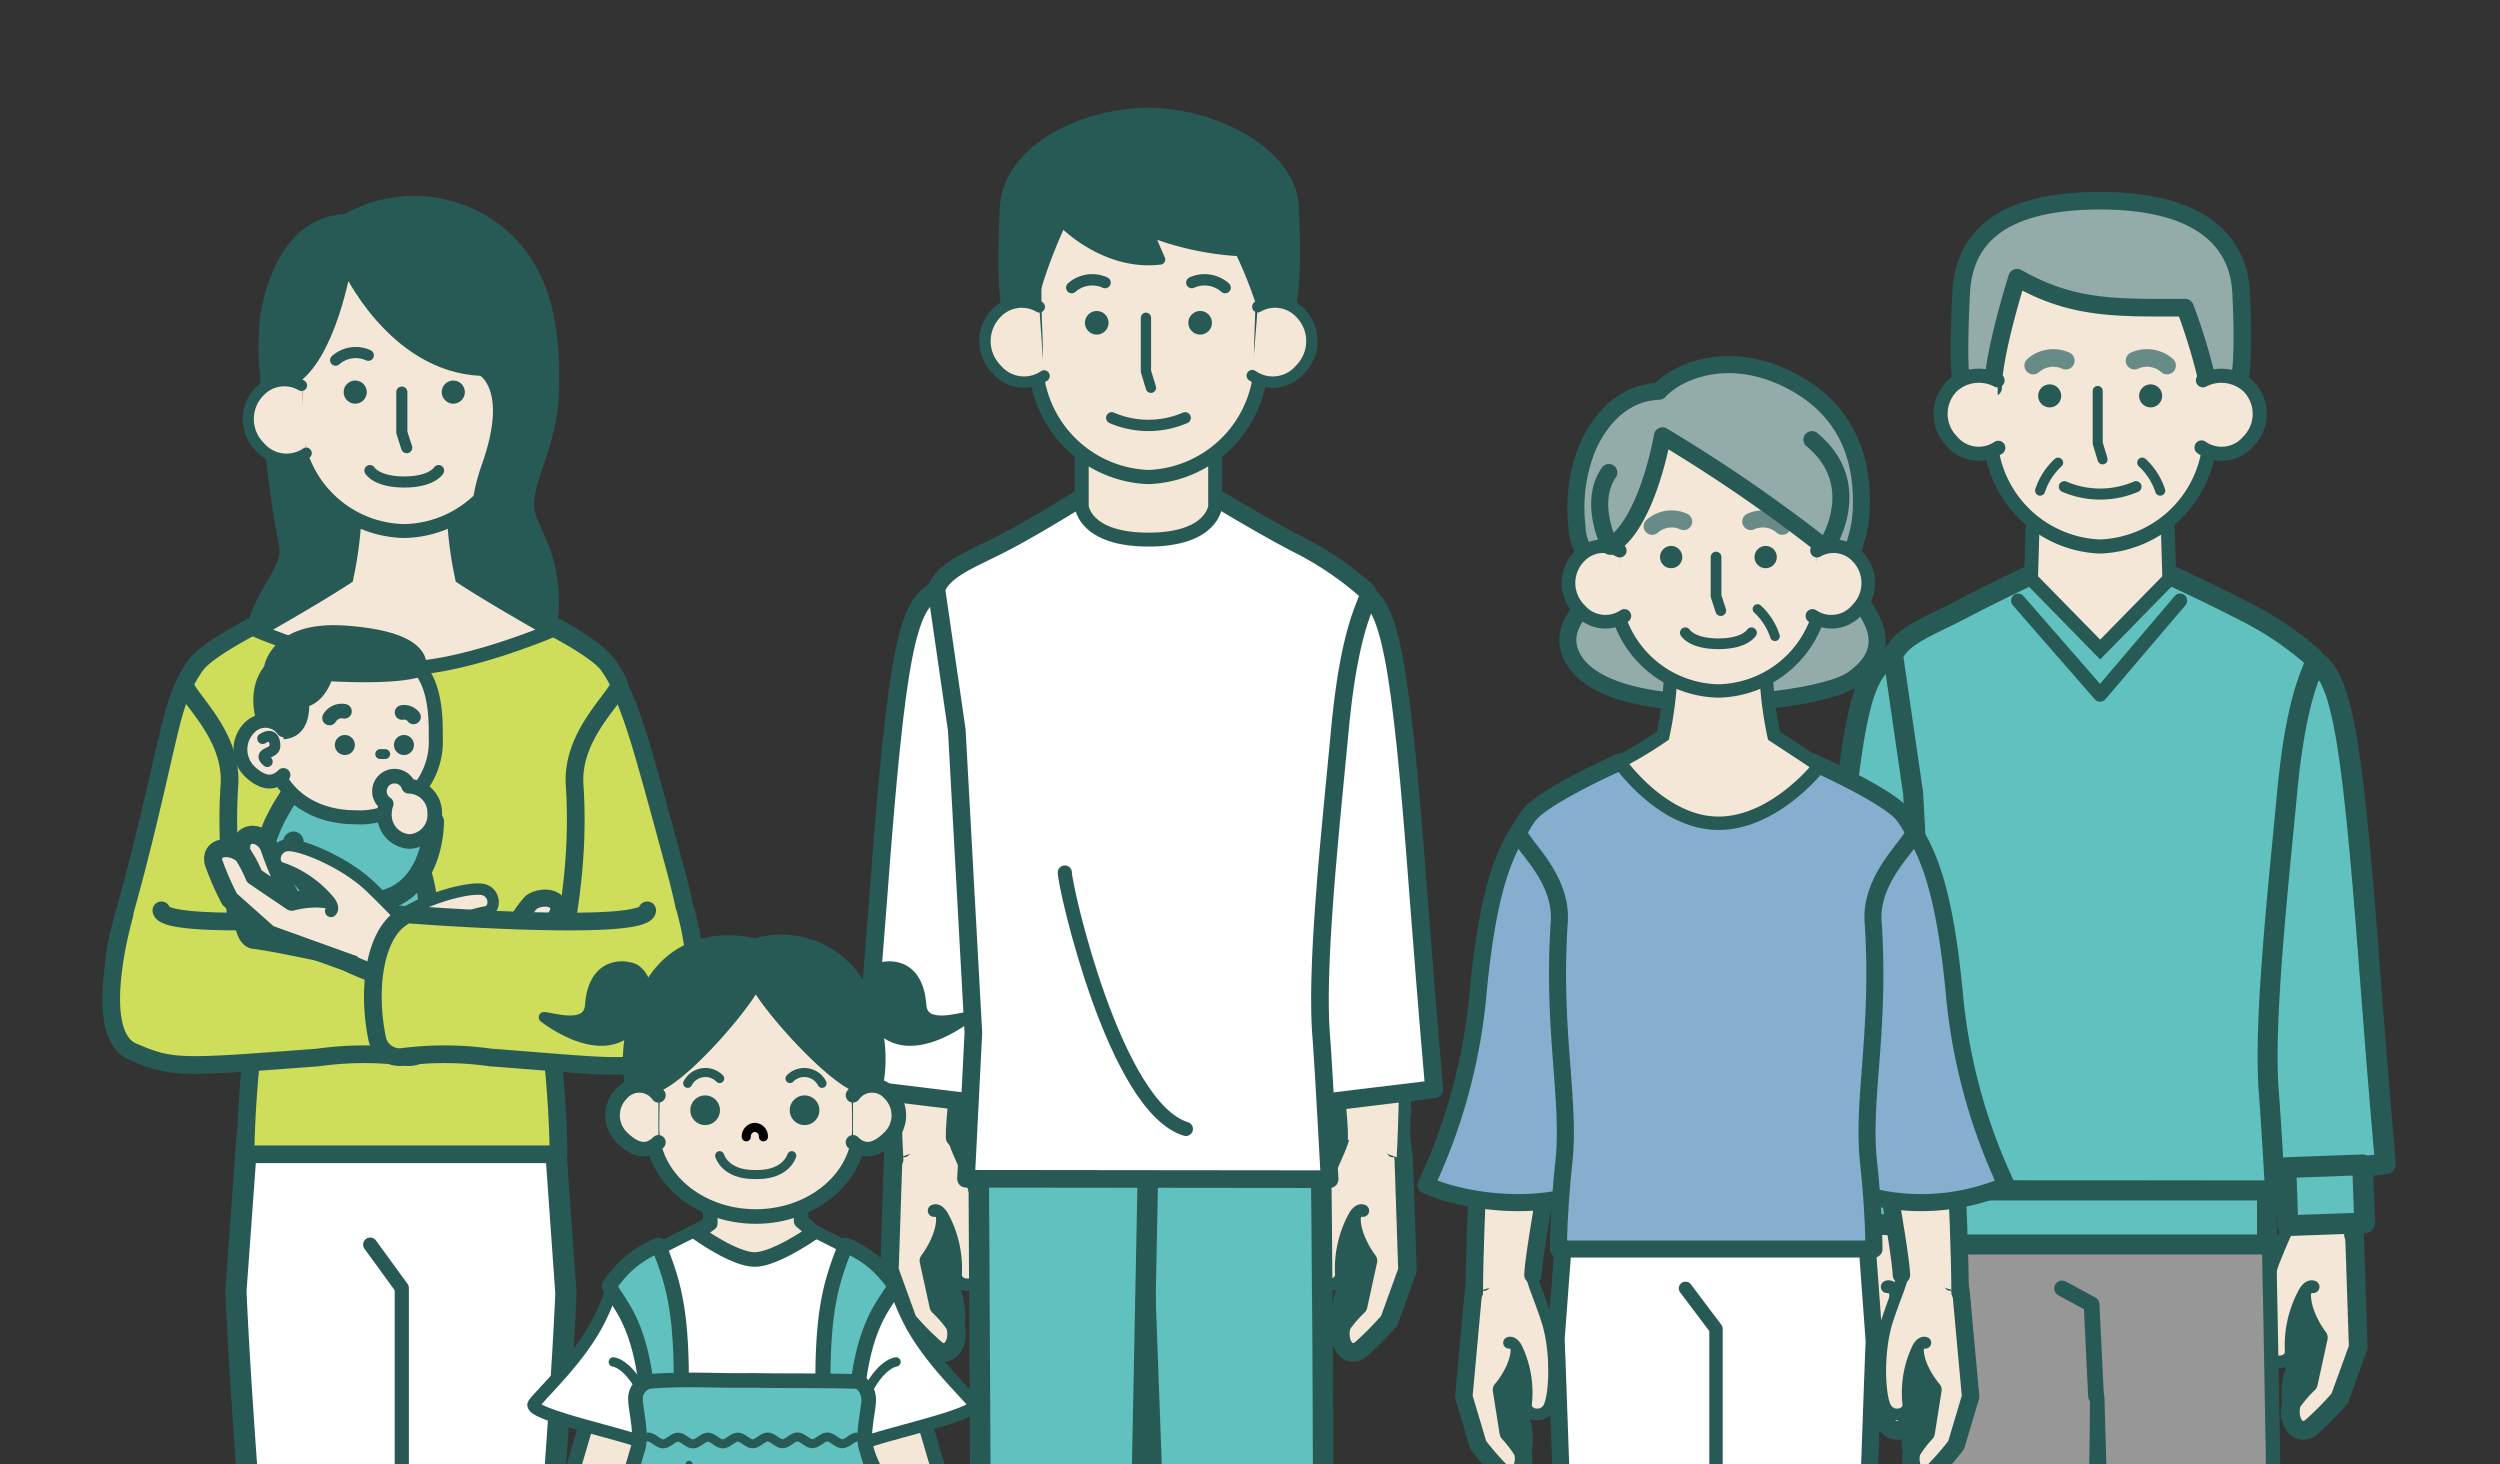 <svg xmlns="http://www.w3.org/2000/svg" xmlns:xlink="http://www.w3.org/1999/xlink" width="167.47" height="98.086" viewBox="0 0 167.47 98.086">
  <rect x="0" y="0" width="167.47" height="98.086" fill="#333333" stroke="none"/>
  <defs>
    <clipPath id="clip-path">
      <rect id="Rectangle_1339" data-name="Rectangle 1339" width="167.47" height="98.086" fill="none"/>
    </clipPath>
  </defs>
  <g id="Group_19065" data-name="Group 19065" transform="translate(-10116.041 -625.035)">
    <g id="Group_19066" data-name="Group 19066" transform="translate(10116.041 625.035)">
      <g id="Group_2153" data-name="Group 2153" transform="translate(0)" clip-path="url(#clip-path)">
        <g id="Group_2122" data-name="Group 2122" transform="translate(121.577 13.445)">
          <g id="Group_2117" data-name="Group 2117" transform="translate(30.007 65.895)">
            <path id="Path_2832" data-name="Path 2832" d="M-263.785,1031.925c-.006.237.312,4.177-.545,6.289-.3.736-.551,3.066.648,2.5s2.758-6.09,2.433-7.283S-263.785,1031.925-263.785,1031.925Z" transform="translate(266.453 -1025.7)" fill="#f4e7d7" stroke="#285a55" stroke-linecap="round" stroke-linejoin="round" stroke-width="1.252"/>
            <path id="Path_2833" data-name="Path 2833" d="M-262.319,1023.171s-.778,2.7-1.412,4.346.973,3.7.973,3.7l-.669,3.062a8.549,8.549,0,0,0-1.1,1.276c-.382,1.056.3,2.376,1.26,1.69a19.932,19.932,0,0,0,1.944-1.965l1.237-3.413-.251-7.577s-.416-2.732-.128-3.142S-262.4,1020.793-262.319,1023.171Z" transform="translate(266.476 -1020.951)" fill="#f4e7d7" stroke="#285a55" stroke-linecap="round" stroke-linejoin="round" stroke-width="1.252"/>
            <path id="Path_2834" data-name="Path 2834" d="M-264.509,1028.226s-.259-.151-.569.353a7.392,7.392,0,0,0-.914,3.921c.066.835-1.218,1.053-1.634.227s-.381-4.1.5-6.326,1.25-2.579,1.484-4.105,3.149,1.886,3.149,1.886" transform="translate(267.883 -1021.363)" fill="#f4e7d7" stroke="#285a55" stroke-linecap="round" stroke-linejoin="round" stroke-width="0.835"/>
          </g>
          <path id="Path_2835" data-name="Path 2835" d="M-265.572,1013.14c.076-1.6-1.458-13.936-1.458-13.936l5.855-.687s.037,10.665-.265,16.116" transform="translate(297.521 -945.348)" fill="#f4e7d7" stroke="#285a55" stroke-linecap="round" stroke-linejoin="round" stroke-width="1.252"/>
          <path id="Path_2836" data-name="Path 2836" d="M-273.914,992.015l11.631-1.412c-.417-4.754-.814-9.74-1.041-12.8-1.278-17.179-2.015-20.049-3.961-21.057-1.184-.614-2.435-1.564-4.585-2.737" transform="translate(300.5 -926.087)" fill="#61c1be" stroke="#285a55" stroke-linecap="round" stroke-linejoin="round" stroke-width="1.391"/>
          <rect id="Rectangle_1334" data-name="Rectangle 1334" width="5.141" height="3.89" transform="translate(36.826 68.474) rotate(177.941)" fill="#61c1be" stroke="#285a55" stroke-linecap="round" stroke-linejoin="round" stroke-width="1.391"/>
          <g id="Group_2118" data-name="Group 2118" transform="translate(1.817 65.895)">
            <path id="Path_2837" data-name="Path 2837" d="M-312.981,1031.925c.006.237-.312,4.177.545,6.289.3.736.551,3.066-.648,2.5s-2.758-6.09-2.433-7.283S-312.981,1031.925-312.981,1031.925Z" transform="translate(316.707 -1025.7)" fill="#f4e7d7" stroke="#285a55" stroke-linecap="round" stroke-linejoin="round" stroke-width="1.252"/>
            <path id="Path_2838" data-name="Path 2838" d="M-315.346,1023.171s.778,2.7,1.412,4.346-.973,3.7-.973,3.7l.669,3.062a8.549,8.549,0,0,1,1.1,1.276c.382,1.056-.3,2.376-1.26,1.69a19.931,19.931,0,0,1-1.944-1.965l-1.237-3.413.25-7.577s.416-2.732.128-3.142S-315.267,1020.793-315.346,1023.171Z" transform="translate(317.582 -1020.951)" fill="#f4e7d7" stroke="#285a55" stroke-linecap="round" stroke-linejoin="round" stroke-width="1.252"/>
            <path id="Path_2839" data-name="Path 2839" d="M-313.8,1028.226s.259-.151.569.353a7.392,7.392,0,0,1,.914,3.921c-.066.835,1.218,1.053,1.633.227s.381-4.1-.5-6.326-1.25-2.579-1.484-4.105-3.149,1.886-3.149,1.886" transform="translate(316.819 -1021.363)" fill="#f4e7d7" stroke="#285a55" stroke-linecap="round" stroke-linejoin="round" stroke-width="0.835"/>
          </g>
          <path id="Path_2840" data-name="Path 2840" d="M-313.09,1013.14c-.076-1.6,1.458-13.936,1.458-13.936l-5.855-.687s-.037,10.665.265,16.116" transform="translate(319.358 -945.348)" fill="#f4e7d7" stroke="#285a55" stroke-linecap="round" stroke-linejoin="round" stroke-width="1.252"/>
          <path id="Path_2841" data-name="Path 2841" d="M-300.253,1012.056" transform="translate(311.899 -951.207)" fill="#fff" stroke="#285a55" stroke-linecap="round" stroke-linejoin="round" stroke-width="1.154"/>
          <path id="Path_2842" data-name="Path 2842" d="M-309.154,992.015l-11.631-1.412c.417-4.754.814-9.74,1.041-12.8,1.279-17.179,2.015-20.049,3.961-21.057,1.184-.614,2.435-1.564,4.585-2.737" transform="translate(320.785 -926.087)" fill="#61c1be" stroke="#285a55" stroke-linecap="round" stroke-linejoin="round" stroke-width="1.391"/>
          <g id="Group_2119" data-name="Group 2119" transform="translate(6.915 112.913)">
            <path id="Path_2843" data-name="Path 2843" d="M-305.38,1113.62s-3.214,8.318-3.214,10.935c0,2.853.134,4.636,2.545,5.23s6.965-.951,7.635-4.755a48.9,48.9,0,0,0,.4-11.411C-298.28,1111.361-303.772,1110.53-305.38,1113.62Z" transform="translate(308.594 -1107.201)" fill="#61c1be" stroke="#285a55" stroke-linecap="round" stroke-linejoin="round" stroke-width="1.335"/>
            <path id="Path_2844" data-name="Path 2844" d="M-298.272,1111.1a1.138,1.138,0,0,0-.119-.381v-6.878h-5.09v6.658a2.55,2.55,0,0,0-.432.6s-2.474,6.369-2.462,8.374c.014,2.257.1,3.55,1.948,4.005s5.334-.728,5.846-3.641A37.454,37.454,0,0,0-298.272,1111.1Z" transform="translate(307.634 -1103.843)" fill="#f4e7d7" stroke="#285a55" stroke-linecap="round" stroke-linejoin="round" stroke-width="1.022"/>
            <path id="Path_2845" data-name="Path 2845" d="M-305.022,1117.9a9.757,9.757,0,0,1-.2,2.058,21.354,21.354,0,0,0-1.153,4.718c.014,2.257.1,3.55,1.948,4.005s5.334-.728,5.846-3.641a29.08,29.08,0,0,0,.408-4.307c.016-.819.249-1.827.249-2.358C-297.923,1115.765-304.888,1114.576-305.022,1117.9Z" transform="translate(307.634 -1109.048)" fill="#e4e4e4" stroke="#285a55" stroke-linecap="round" stroke-linejoin="round" stroke-width="1.022"/>
            <line id="Line_291" data-name="Line 291" x1="0.402" y2="2.021" transform="translate(3.148 20.148)" fill="none" stroke="#285a55" stroke-linecap="round" stroke-linejoin="round" stroke-width="1.022"/>
            <path id="Path_2846" data-name="Path 2846" d="M-305.524,1129.7a17.549,17.549,0,0,1,6.923.694" transform="translate(307.265 -1115.002)" fill="none" stroke="#285a55" stroke-linecap="round" stroke-linejoin="round" stroke-width="0.89"/>
            <path id="Path_2847" data-name="Path 2847" d="M-304.816,1125.5a13.2,13.2,0,0,1,6.965.713" transform="translate(306.959 -1113.137)" fill="none" stroke="#285a55" stroke-linecap="round" stroke-linejoin="round" stroke-width="0.89"/>
            <path id="Path_2848" data-name="Path 2848" d="M-303.753,1122.245a10.012,10.012,0,0,1,2.947-.485,5.712,5.712,0,0,1,3.75,1.556" transform="translate(306.499 -1111.597)" fill="none" stroke="#285a55" stroke-linecap="round" stroke-linejoin="round" stroke-width="0.667"/>
          </g>
          <g id="Group_2120" data-name="Group 2120" transform="translate(20.811 112.913)">
            <path id="Path_2849" data-name="Path 2849" d="M-276.56,1113.62s3.214,8.318,3.214,10.935c0,2.853-.134,4.636-2.545,5.23s-6.965-.951-7.635-4.755a48.839,48.839,0,0,1-.4-11.411C-283.659,1111.361-278.167,1110.53-276.56,1113.62Z" transform="translate(284.095 -1107.201)" fill="#61c1be" stroke="#285a55" stroke-linecap="round" stroke-linejoin="round" stroke-width="1.335"/>
            <path id="Path_2850" data-name="Path 2850" d="M-281.746,1111.1a1.138,1.138,0,0,1,.119-.381v-6.878h5.09v6.658a2.568,2.568,0,0,1,.432.6s2.474,6.369,2.462,8.374c-.014,2.257-.1,3.55-1.949,4.005s-5.334-.728-5.846-3.641A37.418,37.418,0,0,1-281.746,1111.1Z" transform="translate(283.134 -1103.843)" fill="#f4e7d7" stroke="#285a55" stroke-linecap="round" stroke-linejoin="round" stroke-width="1.022"/>
            <path id="Path_2851" data-name="Path 2851" d="M-275.166,1117.9a9.759,9.759,0,0,0,.2,2.058,21.387,21.387,0,0,1,1.153,4.718c-.014,2.257-.1,3.55-1.949,4.005s-5.334-.728-5.846-3.641a29.008,29.008,0,0,1-.408-4.307c-.016-.819-.25-1.827-.25-2.358C-282.265,1115.765-275.3,1114.576-275.166,1117.9Z" transform="translate(283.303 -1109.048)" fill="#e4e4e4" stroke="#285a55" stroke-linecap="round" stroke-linejoin="round" stroke-width="1.022"/>
            <line id="Line_292" data-name="Line 292" x2="0.402" y2="2.021" transform="translate(7.199 20.148)" fill="none" stroke="#285a55" stroke-linecap="round" stroke-linejoin="round" stroke-width="1.022"/>
            <path id="Path_2852" data-name="Path 2852" d="M-273.5,1129.7a17.552,17.552,0,0,0-6.923.694" transform="translate(282.504 -1115.002)" fill="none" stroke="#285a55" stroke-linecap="round" stroke-linejoin="round" stroke-width="0.89"/>
            <path id="Path_2853" data-name="Path 2853" d="M-274.237,1125.5a13.2,13.2,0,0,0-6.965.713" transform="translate(282.843 -1113.137)" fill="none" stroke="#285a55" stroke-linecap="round" stroke-linejoin="round" stroke-width="0.89"/>
            <path id="Path_2854" data-name="Path 2854" d="M-274.827,1122.506a6.194,6.194,0,0,0-3.214-.753,9.058,9.058,0,0,0-3.75,1.557" transform="translate(283.098 -1111.589)" fill="none" stroke="#285a55" stroke-linecap="round" stroke-linejoin="round" stroke-width="0.667"/>
          </g>
          <path id="Path_2855" data-name="Path 2855" d="M-287.228,1068.653c-.023.775,6.686,3.459,9.51.1,1.2-1.425.535-50.859.535-50.859h-12.992l1.205,3.348Z" transform="translate(307.538 -953.731)" fill="#979797" stroke="#285a55" stroke-linecap="round" stroke-linejoin="round" stroke-width="0.945"/>
          <path id="Path_2856" data-name="Path 2856" d="M-305.349,1069.654c-.872-.357-1.329-.764-1.089-1.026l-.268-50.739h9.007l2.111,3.081-.938,47.683C-299.474,1071.074-303.263,1070.509-305.349,1069.654Z" transform="translate(314.691 -953.731)" fill="#979797" stroke="#285a55" stroke-linecap="round" stroke-linejoin="round" stroke-width="0.945"/>
          <path id="Path_2857" data-name="Path 2857" d="M-284.569,1022.848h-22.368l-.268,52.422c-.241.27.752.692,1.624,1.06,2.086.883,6.142,1.466,9.091-1.034l.479-39.267,1.128,39.267c-.023.8,7.489,3.574,10.313.1C-283.372,1073.921-284.569,1022.848-284.569,1022.848Z" transform="translate(314.924 -955.877)" fill="#979797" stroke="#285a55" stroke-linecap="round" stroke-linejoin="round" stroke-width="0.96"/>
          <path id="Path_2858" data-name="Path 2858" d="M-306.948,1012.056" transform="translate(314.797 -951.207)" fill="#fff" stroke="#285a55" stroke-linecap="round" stroke-linejoin="round" stroke-width="1.154"/>
          <path id="Path_2859" data-name="Path 2859" d="M-309.742,989.87l23.779.027s-.268-4.782-.413-6.575c-.378-4.679.615-13.63,1.217-20.04.8-8.572,2.413-8.58,1.661-9.188a21.331,21.331,0,0,0-4.581-3.054c-2.3-1.2-5.89-2.846-5.89-2.846h-7.417s-3.311,1.557-5.605,2.765c-2.073,1.091-4.018,1.741-4.554,3.081l1.34,9.242,1.084,19.8Z" transform="translate(316.786 -923.569)" fill="#61c1be" stroke="#285a55" stroke-linecap="round" stroke-linejoin="round" stroke-width="1.341"/>
          <path id="Path_2860" data-name="Path 2860" d="M-286.267,933.493h-8.726l-.268,9.053,4.631,4.726,4.631-4.726Z" transform="translate(309.739 -917.206)" fill="#f4e7d7" stroke="#285a55" stroke-miterlimit="10" stroke-width="0.928"/>
          <path id="Path_2861" data-name="Path 2861" d="M-285.428,921.729a7.65,7.65,0,0,1-7.362,7.908,7.65,7.65,0,0,1-7.362-7.908c0-4.368-1.528-13.035,7.362-13.035S-285.428,917.361-285.428,921.729Z" transform="translate(311.899 -906.473)" fill="#f4e7d7" stroke="#285a55" stroke-miterlimit="10" stroke-width="0.945"/>
          <circle id="Ellipse_319" data-name="Ellipse 319" cx="0.436" cy="0.436" r="0.436" transform="translate(15.291 12.638)" fill="#285a55" stroke="#285a55" stroke-linecap="round" stroke-linejoin="round" stroke-width="0.674"/>
          <circle id="Ellipse_320" data-name="Ellipse 320" cx="0.436" cy="0.436" r="0.436" transform="translate(22.053 12.638)" fill="#285a55" stroke="#285a55" stroke-linecap="round" stroke-linejoin="round" stroke-width="0.674"/>
          <path id="Path_2862" data-name="Path 2862" d="M-287.386,927.251v3.5l.327,1.078" transform="translate(306.33 -914.505)" fill="none" stroke="#285a55" stroke-linecap="round" stroke-linejoin="round" stroke-width="0.674"/>
          <path id="Path_2863" data-name="Path 2863" d="M-291.328,938.553a6.071,6.071,0,0,0,4.8,0" transform="translate(308.037 -919.396)" fill="none" stroke="#285a55" stroke-linecap="round" stroke-linejoin="round" stroke-width="0.742"/>
          <g id="Group_2121" data-name="Group 2121" transform="translate(9.685)">
            <path id="Path_2864" data-name="Path 2864" d="M-287.126,916.767a39.444,39.444,0,0,0-1.473-4.822c-4.554,0-7.5.134-11.251-2.009,0,0-1.607,5.076-1.607,7.367-1.607-.268-2.594,3.25-2.143-6.306.167-3.542,2.42-6.217,9.314-6.217s9.272,2.858,9.438,6.108c.487,9.551-1.2,7.045-1.694,6.965" transform="translate(303.71 -904.779)" fill="#93acaa" stroke="#285a55" stroke-linecap="round" stroke-linejoin="round" stroke-width="1.181"/>
          </g>
          <path id="Path_2865" data-name="Path 2865" d="M-295,923.859a2.025,2.025,0,0,1,2.181-.327" transform="translate(309.625 -912.817)" fill="none" stroke="#688b88" stroke-linecap="round" stroke-linejoin="round" stroke-width="1.181"/>
          <path id="Path_2866" data-name="Path 2866" d="M-280.86,923.859a2.025,2.025,0,0,0-2.181-.327" transform="translate(304.45 -912.817)" fill="none" stroke="#688b88" stroke-linecap="round" stroke-linejoin="round" stroke-width="1.181"/>
          <path id="Path_2867" data-name="Path 2867" d="M-302.077,930.279a2.345,2.345,0,0,1-3.1-.427,2.618,2.618,0,0,1,0-3.7,2.67,2.67,0,0,1,3.052-.392" transform="translate(314.361 -913.727)" fill="#f4e7d7" stroke="#285a55" stroke-linecap="round" stroke-linejoin="round" stroke-width="0.945"/>
          <path id="Path_2868" data-name="Path 2868" d="M-275.126,930.257a2.347,2.347,0,0,0,3.133-.4,2.618,2.618,0,0,0,0-3.7,2.67,2.67,0,0,0-3.039-.4" transform="translate(301.025 -913.728)" fill="#f4e7d7" stroke="#285a55" stroke-linecap="round" stroke-linejoin="round" stroke-width="0.945"/>
          <rect id="Rectangle_1335" data-name="Rectangle 1335" width="22.636" height="3.616" transform="translate(30.288 69.918) rotate(180)" fill="#61c1be" stroke="#285a55" stroke-linecap="round" stroke-linejoin="round" stroke-width="1.341"/>
          <path id="Path_2869" data-name="Path 2869" d="M-292.984,935.713a4.454,4.454,0,0,0-1.205,1.875" transform="translate(309.275 -918.167)" fill="none" stroke="#285a55" stroke-linecap="round" stroke-linejoin="round" stroke-width="0.674"/>
          <path id="Path_2870" data-name="Path 2870" d="M-282.13,935.713a4.454,4.454,0,0,1,1.205,1.875" transform="translate(304.056 -918.167)" fill="none" stroke="#285a55" stroke-linecap="round" stroke-linejoin="round" stroke-width="0.674"/>
          <path id="Path_2871" data-name="Path 2871" d="M-291.592,1033.238l1.974,1.068.3,6.164" transform="translate(308.151 -960.374)" fill="#979797" stroke="#285a55" stroke-linecap="round" stroke-linejoin="round" stroke-width="1.054"/>
          <rect id="Rectangle_1336" data-name="Rectangle 1336" width="5.141" height="3.89" transform="translate(1.531 64.587) rotate(2.059)" fill="#61c1be" stroke="#285a55" stroke-linecap="round" stroke-linejoin="round" stroke-width="1.391"/>
          <path id="Path_2872" data-name="Path 2872" d="M-296.787,952.007l5.492,6.3,5.358-6.3" transform="translate(310.399 -925.218)" fill="none" stroke="#285a55" stroke-linecap="round" stroke-linejoin="round" stroke-width="0.945"/>
        </g>
        <g id="Group_2131" data-name="Group 2131" transform="translate(95.528 24.428)">
          <g id="Group_2124" data-name="Group 2124" transform="translate(2.527 47.129)">
            <g id="Group_2123" data-name="Group 2123" transform="translate(0 11.875)">
              <path id="Path_2873" data-name="Path 2873" d="M-357.606,1038.683c-.007.221-.518,3.872.165,5.884.238.7.346,2.884-.739,2.295s-2.237-5.819-1.869-6.911S-357.606,1038.683-357.606,1038.683Z" transform="translate(361.33 -1032.718)" fill="#f4e7d7" stroke="#285a55" stroke-linecap="round" stroke-linejoin="round" stroke-width="1.168"/>
              <path id="Path_2874" data-name="Path 2874" d="M-359.7,1030.322s.577,2.56,1.078,4.124-1.107,3.387-1.107,3.387l.457,2.887a7.981,7.981,0,0,1,.953,1.247c.3,1-.4,2.2-1.265,1.5a18.546,18.546,0,0,1-1.7-1.935l-.965-3.244.644-7.04s.536-2.521.29-2.918S-359.5,1028.114-359.7,1030.322Z" transform="translate(362.253 -1028.167)" fill="#f4e7d7" stroke="#285a55" stroke-linecap="round" stroke-linejoin="round" stroke-width="1.168"/>
              <path id="Path_2875" data-name="Path 2875" d="M-358.177,1035.2s.249-.126.51.36a6.9,6.9,0,0,1,.638,3.7c-.107.773,1.077,1.047,1.508.3s.577-3.8-.124-5.917-1.023-2.469-1.159-3.9-3.034,1.584-3.034,1.584" transform="translate(361.207 -1028.682)" fill="#f4e7d7" stroke="#285a55" stroke-linecap="round" stroke-linejoin="round" stroke-width="0.779"/>
            </g>
            <path id="Path_2876" data-name="Path 2876" d="M-357.081,1021.083c.016-1.49,2.113-12.894,2.113-12.894l-5.413-.958s-.614,9.927-.628,15.017" transform="translate(361.715 -1007.231)" fill="#f4e7d7" stroke="#285a55" stroke-linecap="round" stroke-linejoin="round" stroke-width="1.168"/>
          </g>
          <g id="Group_2126" data-name="Group 2126" transform="translate(29.732 47.129)">
            <g id="Group_2125" data-name="Group 2125" transform="translate(0.697 11.875)">
              <path id="Path_2877" data-name="Path 2877" d="M-309.2,1038.683c.007.221.518,3.872-.165,5.884-.238.7-.346,2.884.739,2.295s2.237-5.819,1.87-6.911S-309.2,1038.683-309.2,1038.683Z" transform="translate(311.532 -1032.718)" fill="#f4e7d7" stroke="#285a55" stroke-linecap="round" stroke-linejoin="round" stroke-width="1.168"/>
              <path id="Path_2878" data-name="Path 2878" d="M-308,1030.322s-.578,2.56-1.078,4.124,1.107,3.387,1.107,3.387l-.457,2.887a7.983,7.983,0,0,0-.952,1.247c-.3,1,.4,2.2,1.265,1.5a18.546,18.546,0,0,0,1.7-1.935l.965-3.244-.644-7.04s-.535-2.521-.29-2.918S-308.206,1028.114-308,1030.322Z" transform="translate(311.5 -1028.167)" fill="#f4e7d7" stroke="#285a55" stroke-linecap="round" stroke-linejoin="round" stroke-width="1.168"/>
              <path id="Path_2879" data-name="Path 2879" d="M-310.042,1035.2s-.249-.126-.51.36a6.9,6.9,0,0,0-.638,3.7c.107.773-1.077,1.047-1.508.3s-.578-3.8.124-5.917,1.023-2.469,1.158-3.9,3.034,1.584,3.034,1.584" transform="translate(313.061 -1028.682)" fill="#f4e7d7" stroke="#285a55" stroke-linecap="round" stroke-linejoin="round" stroke-width="0.779"/>
            </g>
            <path id="Path_2880" data-name="Path 2880" d="M-312.177,1021.083c-.016-1.49-2.113-12.894-2.113-12.894l5.413-.958s.614,9.927.628,15.017" transform="translate(314.29 -1007.231)" fill="#f4e7d7" stroke="#285a55" stroke-linecap="round" stroke-linejoin="round" stroke-width="1.168"/>
          </g>
          <path id="Path_2881" data-name="Path 2881" d="M-353.047,971.048s-5.482,2.146-6.494,3.352c-1.636,1.948-2.936,4.348-3.674,12.048a38.357,38.357,0,0,1-3.493,12.954c3.269,1.422,8.673,1.7,11.4,0" transform="translate(366.708 -944.442)" fill="#86afcf" stroke="#285a55" stroke-linecap="round" stroke-linejoin="round" stroke-width="1.142"/>
          <path id="Path_2882" data-name="Path 2882" d="M-322.265,971.048s5.483,2.146,6.495,3.352c1.635,1.947,2.935,4.348,3.674,12.047A38.37,38.37,0,0,0-308.6,999.4a14.421,14.421,0,0,1-11.4,0" transform="translate(347.474 -944.442)" fill="#86afcf" stroke="#285a55" stroke-linecap="round" stroke-linejoin="round" stroke-width="1.142"/>
          <g id="Group_2127" data-name="Group 2127" transform="translate(8.681 101.935)">
            <path id="Path_2883" data-name="Path 2883" d="M-346.666,1115.22a32.232,32.232,0,0,1-3.763,9.859c-1.2,1.685-1.621,4.1.69,4.436,4.077.588,8.154-.642,8.781-4.062a42.248,42.248,0,0,0,.376-10.261C-340.833,1113.162-345.224,1112.174-346.666,1115.22Z" transform="translate(351.403 -1107.935)" fill="#90d4d1" stroke="#285a55" stroke-linecap="round" stroke-linejoin="round" stroke-width="1.142"/>
            <path id="Path_2884" data-name="Path 2884" d="M-339.811,1110.858a1.143,1.143,0,0,0-.112-.368v-6.638h-4.767v6.426c-.157.168-.391,2.762-.5,2.982.2.578-2,4.574-2.258,5.737-.482,2.133.644.029,2.373.468s4.5,2.639,4.977-.172A37.271,37.271,0,0,0-339.811,1110.858Z" transform="translate(349.74 -1103.852)" fill="#f4e7d7" stroke="#285a55" stroke-linecap="round" stroke-linejoin="round" stroke-width="0.972"/>
          </g>
          <g id="Group_2128" data-name="Group 2128" transform="translate(19.471 102.414)">
            <path id="Path_2885" data-name="Path 2885" d="M-326.141,1115.941a31.66,31.66,0,0,0,3.763,9.75c1.2,1.666,1.621,4.057-.69,4.387-4.077.581-8.154-.634-8.781-4.017a41.3,41.3,0,0,1-.377-10.147C-331.974,1113.9-327.583,1112.928-326.141,1115.941Z" transform="translate(332.381 -1108.736)" fill="#90d4d1" stroke="#285a55" stroke-linecap="round" stroke-linejoin="round" stroke-width="1.142"/>
            <path id="Path_2886" data-name="Path 2886" d="M-330.624,1111.626a1.115,1.115,0,0,1,.112-.364V1104.7h4.767v6.355c.157.166.391,2.732.5,2.949-.205.571,1.995,4.524,2.257,5.674.483,2.109-.644-.28-2.373.155s-4.5,2.917-4.976.137A36.43,36.43,0,0,1-330.624,1111.626Z" transform="translate(331.673 -1104.698)" fill="#f4e7d7" stroke="#285a55" stroke-linecap="round" stroke-linejoin="round" stroke-width="0.966"/>
          </g>
          <g id="Group_2129" data-name="Group 2129" transform="translate(8.715 55.486)">
            <path id="Path_2887" data-name="Path 2887" d="M-330.765,1021.963l.726,9.927c-.306,7.13-.754,26.139-2.033,36.706-.213,1.76-2.591,2.722-3.369,3.094-.972.26-5.247-1.553-5.247-1.553a34.57,34.57,0,0,1-5.247,1.553c-.778-.371-3.156-1.333-3.369-3.094-1.288-10.639-1.746-29.831-2.039-36.848l.732-9.786Z" transform="translate(351.343 -1021.963)" fill="#fff" stroke="#285a55" stroke-linecap="round" stroke-linejoin="round" stroke-width="1.142"/>
            <path id="Path_2888" data-name="Path 2888" d="M-334.022,1076.333V1035.94l-2.041-2.711" transform="translate(344.73 -1026.839)" fill="none" stroke="#285a55" stroke-linecap="round" stroke-linejoin="round" stroke-width="0.899"/>
          </g>
          <path id="Path_2889" data-name="Path 2889" d="M-343.847,925.923c1.166-1.3,4.633-2.888,8.853-.689,4.342,2.263,4.792,6.152,4.687,8.657s-1.411,3.8-.778,5.053,3.693,3.822.195,6.284c-2.432,1.712-17.1,3.109-18.917-1.814-.865-2.348,2.22-3.845,2.008-4.729s-1.555-2.137-1.555-3.757a10.806,10.806,0,0,1,.712-5.248C-347.691,927.543-346.063,926-343.847,925.923Z" transform="translate(359.46 -924.142)" fill="#93acaa" stroke="#285a55" stroke-linecap="round" stroke-linejoin="round" stroke-width="1.142"/>
          <path id="Path_2890" data-name="Path 2890" d="M-331.956,1003.685s0-2.436-.367-5.839c-.445-4.166.8-8.818.309-16.086-.216-3.2,2.975-5.483,2.684-6.069a6.917,6.917,0,0,0-.644-1.053c-.955-1.291-6.127-3.591-6.127-3.591h-12.85s-5.172,2.3-6.127,3.591a6.872,6.872,0,0,0-.645,1.053c-.29.585,2.9,2.872,2.685,6.069-.489,7.268.753,11.921.308,16.086-.364,3.4-.367,5.839-.367,5.839Z" transform="translate(361.963 -944.442)" fill="#86afcf" stroke="#285a55" stroke-linecap="round" stroke-linejoin="round" stroke-width="1.142"/>
          <path id="Path_2891" data-name="Path 2891" d="M-333.527,961.972a24.52,24.52,0,0,1-.4-7.852h-6.647a24.5,24.5,0,0,1-.4,7.852,27.711,27.711,0,0,1-2.92,1.754s2.848,4.111,6.646,4.111,6.775-3.852,6.775-3.852S-331.459,963.329-333.527,961.972Z" transform="translate(356.837 -937.116)" fill="#f4e7d7" stroke="#285a55" stroke-miterlimit="10" stroke-width="0.897"/>
          <path id="Path_2892" data-name="Path 2892" d="M-330.534,941.067a7.152,7.152,0,0,1-7.016,7.28,7.152,7.152,0,0,1-7.017-7.28c0-4.021-.738-11.5,7.017-11.5S-330.534,937.046-330.534,941.067Z" transform="translate(357.134 -926.49)" fill="#f4e7d7" stroke="#285a55" stroke-miterlimit="10" stroke-width="0.897"/>
          <path id="Path_2893" data-name="Path 2893" d="M-330.671,938.136c-5.053-3.758-10.982-7.576-10.982-7.576s-1,5.934-3.506,7.4c0,0-1.031-5.288,1.079-7.61s9.18-4.115,12.451.422S-330.671,938.136-330.671,938.136Z" transform="translate(357.491 -925.796)" fill="#93acaa"/>
          <g id="Group_2130" data-name="Group 2130" transform="translate(15.996 12.467)">
            <circle id="Ellipse_321" data-name="Ellipse 321" cx="0.422" cy="0.422" r="0.422" fill="#285a55" stroke="#285a55" stroke-linecap="round" stroke-linejoin="round" stroke-width="0.652"/>
            <circle id="Ellipse_322" data-name="Ellipse 322" cx="0.422" cy="0.422" r="0.422" transform="translate(6.331)" fill="#285a55" stroke="#285a55" stroke-linecap="round" stroke-linejoin="round" stroke-width="0.652"/>
          </g>
          <path id="Path_2894" data-name="Path 2894" d="M-340,942.856a1.958,1.958,0,0,1,2.11-.317" transform="translate(355.147 -932.029)" fill="none" stroke="#688b88" stroke-linecap="round" stroke-linejoin="round" stroke-width="1.142"/>
          <path id="Path_2895" data-name="Path 2895" d="M-326.25,942.856a1.959,1.959,0,0,0-2.111-.317" transform="translate(350.112 -932.029)" fill="none" stroke="#688b88" stroke-linecap="round" stroke-linejoin="round" stroke-width="1.142"/>
          <path id="Path_2896" data-name="Path 2896" d="M-332.461,946.866v2.609l.317.978" transform="translate(351.887 -933.977)" fill="none" stroke="#285a55" stroke-linecap="round" stroke-linejoin="round" stroke-width="0.718"/>
          <path id="Path_2897" data-name="Path 2897" d="M-331.657,955.8s-.422.739-2.216.739-2.216-.739-2.216-.739" transform="translate(353.457 -937.841)" fill="none" stroke="#285a55" stroke-linecap="round" stroke-linejoin="round" stroke-width="0.718"/>
          <path id="Path_2898" data-name="Path 2898" d="M-346.142,950.257a2.269,2.269,0,0,1-3-.414,2.532,2.532,0,0,1,0-3.581,2.195,2.195,0,0,1,2.693-.379" transform="translate(359.426 -933.425)" fill="#f4e7d7" stroke="#285a55" stroke-linecap="round" stroke-linejoin="round" stroke-width="0.914"/>
          <path id="Path_2899" data-name="Path 2899" d="M-331.984,932.8c3.757,3.109.907,7.255.907,7.255a104.243,104.243,0,0,0-10.918-7.511s-1,5.934-3.506,7.4c0,0-1.513-2.868-.087-4.941" transform="translate(357.832 -927.778)" fill="none" stroke="#285a55" stroke-linecap="round" stroke-linejoin="round" stroke-width="1.142"/>
          <path id="Path_2900" data-name="Path 2900" d="M-321.076,950.257a2.269,2.269,0,0,0,3-.414,2.532,2.532,0,0,0,0-3.581,2.195,2.195,0,0,0-2.693-.379" transform="translate(346.959 -933.425)" fill="#f4e7d7" stroke="#285a55" stroke-linecap="round" stroke-linejoin="round" stroke-width="0.914"/>
          <path id="Path_2901" data-name="Path 2901" d="M-327.559,953.007a4.313,4.313,0,0,1,1.166,1.814" transform="translate(349.765 -936.635)" fill="none" stroke="#285a55" stroke-linecap="round" stroke-linejoin="round" stroke-width="0.652"/>
        </g>
        <g id="Group_2137" data-name="Group 2137" transform="translate(57.788 7.545)">
          <g id="Group_2132" data-name="Group 2132" transform="translate(1.794 66.781)">
            <path id="Path_2902" data-name="Path 2902" d="M-425.538,1022.947c.006.234-.309,4.125.538,6.21.294.726.543,3.026-.64,2.472s-2.724-6.013-2.4-7.191S-425.538,1022.947-425.538,1022.947Z" transform="translate(429.217 -1016.801)" fill="#f4e7d7" stroke="#285a55" stroke-linecap="round" stroke-linejoin="round" stroke-width="1.237"/>
            <path id="Path_2903" data-name="Path 2903" d="M-427.872,1014.3s.769,2.671,1.394,4.292-.961,3.65-.961,3.65l.661,3.024a8.419,8.419,0,0,1,1.084,1.259c.377,1.043-.292,2.346-1.244,1.668a19.6,19.6,0,0,1-1.92-1.94l-1.221-3.37.247-7.482s.411-2.7.127-3.1S-427.794,1011.957-427.872,1014.3Z" transform="translate(430.08 -1012.112)" fill="#f4e7d7" stroke="#285a55" stroke-linecap="round" stroke-linejoin="round" stroke-width="1.237"/>
            <path id="Path_2904" data-name="Path 2904" d="M-426.346,1019.294s.255-.149.562.349a7.3,7.3,0,0,1,.9,3.871c-.065.824,1.2,1.04,1.613.224s.376-4.049-.5-6.246-1.234-2.547-1.465-4.053-3.11,1.862-3.11,1.862" transform="translate(429.327 -1012.518)" fill="#f4e7d7" stroke="#285a55" stroke-linecap="round" stroke-linejoin="round" stroke-width="0.824"/>
          </g>
          <path id="Path_2905" data-name="Path 2905" d="M-425.645,1004.4c-.075-1.576,1.439-13.76,1.439-13.76l-5.781-.678s-.036,10.531.262,15.913" transform="translate(431.835 -935.745)" fill="#f4e7d7" stroke="#285a55" stroke-linecap="round" stroke-linejoin="round" stroke-width="1.237"/>
          <g id="Group_2133" data-name="Group 2133" transform="translate(30.181 66.781)">
            <path id="Path_2906" data-name="Path 2906" d="M-375.99,1022.947c-.006.234.309,4.125-.537,6.21-.295.726-.544,3.026.639,2.472s2.724-6.013,2.4-7.191S-375.99,1022.947-375.99,1022.947Z" transform="translate(378.623 -1016.801)" fill="#f4e7d7" stroke="#285a55" stroke-linecap="round" stroke-linejoin="round" stroke-width="1.237"/>
            <path id="Path_2907" data-name="Path 2907" d="M-374.542,1014.3s-.769,2.671-1.394,4.292.961,3.65.961,3.65l-.66,3.024a8.417,8.417,0,0,0-1.085,1.259c-.377,1.043.292,2.346,1.245,1.668a19.606,19.606,0,0,0,1.92-1.94l1.221-3.37-.247-7.482s-.411-2.7-.126-3.1S-374.62,1011.957-374.542,1014.3Z" transform="translate(378.646 -1012.112)" fill="#f4e7d7" stroke="#285a55" stroke-linecap="round" stroke-linejoin="round" stroke-width="1.237"/>
            <path id="Path_2908" data-name="Path 2908" d="M-376.7,1019.294s-.255-.149-.562.349a7.3,7.3,0,0,0-.9,3.871c.065.824-1.2,1.04-1.613.224s-.376-4.049.5-6.246,1.234-2.547,1.465-4.053,3.11,1.862,3.11,1.862" transform="translate(380.035 -1012.518)" fill="#f4e7d7" stroke="#285a55" stroke-linecap="round" stroke-linejoin="round" stroke-width="0.824"/>
          </g>
          <path id="Path_2909" data-name="Path 2909" d="M-377.754,1004.4c.075-1.576-1.439-13.76-1.439-13.76l5.781-.678s.036,10.531-.261,15.913" transform="translate(409.851 -935.745)" fill="#f4e7d7" stroke="#285a55" stroke-linecap="round" stroke-linejoin="round" stroke-width="0.824"/>
          <path id="Path_2910" data-name="Path 2910" d="M-412.969,1005.47" transform="translate(424.469 -942.457)" fill="#fff" stroke="#285a55" stroke-linecap="round" stroke-linejoin="round" stroke-width="1.182"/>
          <path id="Path_2911" data-name="Path 2911" d="M-421.759,983.541l-11.484-1.394c.412-4.694.8-9.617,1.028-12.634,1.262-16.963,1.99-19.8,3.91-20.793,1.169-.606,2.405-1.544,4.528-2.7" transform="translate(433.243 -916.727)" fill="#fff" stroke="#285a55" stroke-linecap="round" stroke-linejoin="round" stroke-width="1.203"/>
          <path id="Path_2912" data-name="Path 2912" d="M-385.99,983.541l11.484-1.394c-.412-4.694-.8-9.617-1.028-12.634-1.262-16.963-1.99-19.8-3.91-20.793-1.169-.606-2.405-1.544-4.528-2.7" transform="translate(412.793 -916.727)" fill="#fff" stroke="#285a55" stroke-linecap="round" stroke-linejoin="round" stroke-width="1.203"/>
          <g id="Group_2134" data-name="Group 2134" transform="translate(6.654 116.34)">
            <path id="Path_2913" data-name="Path 2913" d="M-418.219,1109.5s-3.293,8.52-3.293,11.2c0,2.922.137,4.748,2.606,5.357s7.134-.974,7.82-4.87a50.1,50.1,0,0,0,.412-11.688C-410.948,1107.186-416.573,1106.333-418.219,1109.5Z" transform="translate(421.512 -1102.924)" fill="#7f7f7f" stroke="#285a55" stroke-linecap="round" stroke-linejoin="round" stroke-width="1.367"/>
            <path id="Path_2914" data-name="Path 2914" d="M-410.94,1106.92a1.168,1.168,0,0,0-.122-.39v-7.044h-5.213v6.819a2.627,2.627,0,0,0-.442.615s-2.534,6.524-2.522,8.577c.015,2.312.105,3.636,2,4.1s5.463-.746,5.989-3.729A38.324,38.324,0,0,0-410.94,1106.92Z" transform="translate(420.529 -1099.485)" fill="#f4e7d7" stroke="#285a55" stroke-linecap="round" stroke-linejoin="round" stroke-width="1.047"/>
            <path id="Path_2915" data-name="Path 2915" d="M-417.854,1113.887a10.01,10.01,0,0,1-.205,2.108,21.888,21.888,0,0,0-1.181,4.833c.015,2.312.105,3.636,2,4.1s5.463-.746,5.989-3.729a29.862,29.862,0,0,0,.418-4.412c.016-.839.255-1.872.255-2.415C-410.583,1111.7-417.716,1110.478-417.854,1113.887Z" transform="translate(420.529 -1104.817)" fill="#e4e4e4" stroke="#285a55" stroke-linecap="round" stroke-linejoin="round" stroke-width="1.047"/>
            <line id="Line_293" data-name="Line 293" x1="0.412" y2="2.07" transform="translate(3.224 20.637)" fill="none" stroke="#285a55" stroke-linecap="round" stroke-linejoin="round" stroke-width="1.047"/>
            <path id="Path_2916" data-name="Path 2916" d="M-418.368,1125.971a17.985,17.985,0,0,1,7.091.711" transform="translate(420.151 -1110.915)" fill="none" stroke="#285a55" stroke-linecap="round" stroke-linejoin="round" stroke-width="0.911"/>
            <path id="Path_2917" data-name="Path 2917" d="M-417.642,1121.667a13.52,13.52,0,0,1,7.134.731" transform="translate(419.837 -1109.005)" fill="none" stroke="#285a55" stroke-linecap="round" stroke-linejoin="round" stroke-width="0.911"/>
            <path id="Path_2918" data-name="Path 2918" d="M-416.554,1118.334a10.239,10.239,0,0,1,3.018-.5,5.848,5.848,0,0,1,3.842,1.594" transform="translate(419.366 -1107.427)" fill="none" stroke="#285a55" stroke-linecap="round" stroke-linejoin="round" stroke-width="0.684"/>
          </g>
          <g id="Group_2135" data-name="Group 2135" transform="translate(20.888 116.34)">
            <path id="Path_2919" data-name="Path 2919" d="M-388.7,1109.5s3.293,8.52,3.293,11.2c0,2.922-.137,4.748-2.606,5.357s-7.134-.974-7.82-4.87a50.107,50.107,0,0,1-.412-11.688C-395.972,1107.186-390.347,1106.333-388.7,1109.5Z" transform="translate(396.418 -1102.924)" fill="#7f7f7f" stroke="#285a55" stroke-linecap="round" stroke-linejoin="round" stroke-width="1.367"/>
            <path id="Path_2920" data-name="Path 2920" d="M-394.012,1106.92a1.154,1.154,0,0,1,.122-.39v-7.044h5.213v6.819a2.628,2.628,0,0,1,.442.615s2.534,6.524,2.522,8.577c-.015,2.312-.105,3.636-2,4.1s-5.463-.746-5.988-3.729A38.325,38.325,0,0,1-394.012,1106.92Z" transform="translate(395.434 -1099.485)" fill="#f4e7d7" stroke="#285a55" stroke-linecap="round" stroke-linejoin="round" stroke-width="1.047"/>
            <path id="Path_2921" data-name="Path 2921" d="M-387.272,1113.887a10.013,10.013,0,0,0,.205,2.108,21.923,21.923,0,0,1,1.181,4.833c-.015,2.312-.105,3.636-2,4.1s-5.463-.746-5.988-3.729a29.857,29.857,0,0,1-.418-4.412c-.016-.839-.255-1.872-.255-2.415C-394.544,1111.7-387.41,1110.478-387.272,1113.887Z" transform="translate(395.607 -1104.817)" fill="#e4e4e4" stroke="#285a55" stroke-linecap="round" stroke-linejoin="round" stroke-width="1.047"/>
            <line id="Line_294" data-name="Line 294" x2="0.412" y2="2.07" transform="translate(7.374 20.637)" fill="none" stroke="#285a55" stroke-linecap="round" stroke-linejoin="round" stroke-width="1.047"/>
            <path id="Path_2922" data-name="Path 2922" d="M-385.563,1125.971a17.985,17.985,0,0,0-7.091.711" transform="translate(394.789 -1110.915)" fill="none" stroke="#285a55" stroke-linecap="round" stroke-linejoin="round" stroke-width="0.911"/>
            <path id="Path_2923" data-name="Path 2923" d="M-386.321,1121.667a13.52,13.52,0,0,0-7.134.731" transform="translate(395.135 -1109.005)" fill="none" stroke="#285a55" stroke-linecap="round" stroke-linejoin="round" stroke-width="0.911"/>
            <path id="Path_2924" data-name="Path 2924" d="M-386.926,1118.6a6.34,6.34,0,0,0-3.292-.771,9.275,9.275,0,0,0-3.842,1.594" transform="translate(395.397 -1107.419)" fill="none" stroke="#285a55" stroke-linecap="round" stroke-linejoin="round" stroke-width="0.684"/>
          </g>
          <path id="Path_2925" data-name="Path 2925" d="M-399.628,1063.44c-.023.794,6.848,3.543,9.741.1,1.226-1.46.548-52.094.548-52.094h-13.307l1.235,3.43Z" transform="translate(420.001 -945.042)" fill="#61c1be" stroke="#285a55" stroke-linecap="round" stroke-linejoin="round" stroke-width="1.373"/>
          <path id="Path_2926" data-name="Path 2926" d="M-418.188,1064.466c-.893-.366-1.361-.783-1.115-1.051l-.275-51.971h9.225l2.162,3.156-.96,48.841C-412.171,1065.92-416.052,1065.341-418.188,1064.466Z" transform="translate(427.329 -945.042)" fill="#61c1be" stroke="#285a55" stroke-linecap="round" stroke-linejoin="round" stroke-width="1.373"/>
          <path id="Path_2927" data-name="Path 2927" d="M-422.551,985.148l24.356.027s-.412-7.719-.56-9.555c-.387-4.792.631-13.96,1.246-20.526.823-8.781,2.472-8.788,1.7-9.411a21.824,21.824,0,0,0-4.693-3.128c-2.355-1.229-6.033-3.464-6.033-3.464h-7.6s-3.391,2.144-5.741,3.38c-2.123,1.118-4.116,1.784-4.665,3.156l1.372,9.467,1.11,20.281Z" transform="translate(429.475 -913.729)" fill="#fff" stroke="#285a55" stroke-linecap="round" stroke-linejoin="round" stroke-width="1.182"/>
          <path id="Path_2928" data-name="Path 2928" d="M-419.826,1005.47" transform="translate(427.436 -942.457)" fill="#fff" stroke="#285a55" stroke-linecap="round" stroke-linejoin="round" stroke-width="1.182"/>
          <path id="Path_2929" data-name="Path 2929" d="M-398.434,924.515h-8.938v9.273s.162,2.235,4.469,2.235,4.469-2.235,4.469-2.235Z" transform="translate(422.047 -907.421)" fill="#f4e7d7" stroke="#285a55" stroke-miterlimit="10" stroke-width="0.933"/>
          <path id="Path_2930" data-name="Path 2930" d="M-397.784,912.949a7.836,7.836,0,0,1-7.541,8.1,7.836,7.836,0,0,1-7.542-8.1c0-4.474-1.564-13.351,7.542-13.351S-397.784,908.476-397.784,912.949Z" transform="translate(424.469 -896.637)" fill="#f4e7d7" stroke="#285a55" stroke-miterlimit="10" stroke-width="0.95"/>
          <circle id="Ellipse_323" data-name="Ellipse 323" cx="0.447" cy="0.447" r="0.447" transform="translate(15.233 13.631)" fill="#285a55" stroke="#285a55" stroke-linecap="round" stroke-linejoin="round" stroke-width="0.69"/>
          <circle id="Ellipse_324" data-name="Ellipse 324" cx="0.447" cy="0.447" r="0.447" transform="translate(22.16 13.631)" fill="#285a55" stroke="#285a55" stroke-linecap="round" stroke-linejoin="round" stroke-width="0.69"/>
          <path id="Path_2931" data-name="Path 2931" d="M-399.789,918.606v3.588l.335,1.1" transform="translate(418.765 -904.863)" fill="none" stroke="#285a55" stroke-linecap="round" stroke-linejoin="round" stroke-width="0.69"/>
          <path id="Path_2932" data-name="Path 2932" d="M-403.827,930.424a6.219,6.219,0,0,0,4.916,0" transform="translate(420.512 -909.978)" fill="none" stroke="#285a55" stroke-linecap="round" stroke-linejoin="round" stroke-width="0.76"/>
          <g id="Group_2136" data-name="Group 2136" transform="translate(9.441)">
            <path id="Path_2933" data-name="Path 2933" d="M-398.964,908.456a28.187,28.187,0,0,0-1.787-4.8,19.935,19.935,0,0,1-6.145-1.341c.223.67.782,1.9.782,1.9-3.8.447-6.592-2.57-6.592-2.57s-2.123,4.469-2.123,6.816c-.79.153-2.138,2.079-1.676-7.709.171-3.628,4.678-6.256,9.609-6.369,4.915.112,9.55,2.928,9.72,6.257.5,9.783-1.287,7.9-1.788,7.821" transform="translate(416.599 -894.378)" fill="#285a55" stroke="#285a55" stroke-linecap="round" stroke-linejoin="round" stroke-width="0.69"/>
          </g>
          <path id="Path_2934" data-name="Path 2934" d="M-408.554,914.647a2.073,2.073,0,0,1,2.234-.335" transform="translate(422.558 -902.926)" fill="#fff" stroke="#285a55" stroke-linecap="round" stroke-linejoin="round" stroke-width="0.76"/>
          <path id="Path_2935" data-name="Path 2935" d="M-392.138,914.647a2.073,2.073,0,0,0-2.234-.335" transform="translate(416.42 -902.926)" fill="#fff" stroke="#285a55" stroke-linecap="round" stroke-linejoin="round" stroke-width="0.76"/>
          <path id="Path_2936" data-name="Path 2936" d="M-414.836,921.707a2.4,2.4,0,0,1-3.175-.437,2.681,2.681,0,0,1,0-3.792,2.324,2.324,0,0,1,2.852-.4" transform="translate(426.991 -904.067)" fill="#f4e7d7" stroke="#285a55" stroke-linecap="round" stroke-linejoin="round" stroke-width="0.76"/>
          <path id="Path_2937" data-name="Path 2937" d="M-387.232,921.684a2.4,2.4,0,0,0,3.209-.414,2.681,2.681,0,0,0,0-3.792,2.322,2.322,0,0,0-2.838-.408" transform="translate(413.33 -904.068)" fill="#f4e7d7" stroke="#285a55" stroke-linecap="round" stroke-linejoin="round" stroke-width="0.76"/>
        </g>
        <g id="Group_2147" data-name="Group 2147" transform="translate(7.446 13.445)">
          <path id="Path_2938" data-name="Path 2938" d="M-509.423,952.476s-5.689,2.594-6.739,4.051c-1.7,2.354-1.636,4.508-3.961,13.551-1.235,4.8-1.921,6.036-1.235,8.369-1.509,7.134,8.7,2.282,12.484-.274" transform="translate(521.837 -925.422)" fill="#cede5a" stroke="#285a55" stroke-linecap="round" stroke-linejoin="round" stroke-width="1.185"/>
          <path id="Path_2939" data-name="Path 2939" d="M-475.676,951.992s5.689,2.594,6.739,4.051c1.7,2.354,2.34,4.951,4.784,13.963,2.2,8.094.686,10.152.686,10.152-3.287,1.99-4.269,2.482-7.271.686" transform="translate(501.949 -925.212)" fill="#cede5a" stroke="#285a55" stroke-linecap="round" stroke-linejoin="round" stroke-width="1.185"/>
          <g id="Group_2138" data-name="Group 2138" transform="translate(8.322 112.074)">
            <path id="Path_2940" data-name="Path 2940" d="M-502.408,1114.16a33.44,33.44,0,0,1-3.9,10.23c-1.246,1.748-1.681,4.257.716,4.6,4.23.61,8.461-.665,9.111-4.214a43.852,43.852,0,0,0,.391-10.647C-496.355,1112.023-500.911,1111-502.408,1114.16Z" transform="translate(507.323 -1106.6)" fill="#dde88c" stroke="#285a55" stroke-linecap="round" stroke-linejoin="round" stroke-width="1.271"/>
            <path id="Path_2941" data-name="Path 2941" d="M-495.785,1109.634a1.163,1.163,0,0,0-.116-.382v-6.888h-4.946v6.668c-.163.174-.406,2.866-.521,3.094.213.6-2.07,4.746-2.343,5.952-.5,2.214-1.541,3.259.253,3.715s6.875-.491,7.373-3.408A38.652,38.652,0,0,0-495.785,1109.634Z" transform="translate(506.087 -1102.364)" fill="#f4e7d7" stroke="#285a55" stroke-linecap="round" stroke-linejoin="round" stroke-width="1.008"/>
            <path id="Path_2942" data-name="Path 2942" d="M-495.407,1128.2c-1.562-1.464-5.206-2.893-7.289-.75l-.781,1.786c2.083-2.142,5.727-.714,7.289.751Z" transform="translate(505.659 -1112.749)" fill="#dde88c" stroke="#285a55" stroke-linecap="round" stroke-linejoin="round" stroke-width="0.878"/>
          </g>
          <g id="Group_2139" data-name="Group 2139" transform="translate(19.518 112.571)">
            <path id="Path_2943" data-name="Path 2943" d="M-481.111,1114.907a32.858,32.858,0,0,0,3.9,10.117c1.246,1.728,1.682,4.21-.716,4.552-4.23.6-8.46-.658-9.111-4.168a42.858,42.858,0,0,1-.39-10.53C-487.163,1112.794-482.607,1111.781-481.111,1114.907Z" transform="translate(487.586 -1107.431)" fill="#dde88c" stroke="#285a55" stroke-linecap="round" stroke-linejoin="round" stroke-width="1.264"/>
            <path id="Path_2944" data-name="Path 2944" d="M-485.763,1110.43a1.157,1.157,0,0,1,.116-.377v-6.812h4.946v6.594c.162.172.406,2.834.52,3.06-.213.592,2.07,4.694,2.343,5.887.5,2.189,1.541,3.223-.253,3.674s-6.875-.485-7.373-3.37A37.787,37.787,0,0,1-485.763,1110.43Z" transform="translate(486.851 -1103.241)" fill="#f4e7d7" stroke="#285a55" stroke-linecap="round" stroke-linejoin="round" stroke-width="1.003"/>
            <path id="Path_2945" data-name="Path 2945" d="M-485.578,1128.795c1.562-1.448,5.206-2.861,7.289-.742l.781,1.766c-2.082-2.12-5.727-.707-7.289.742Z" transform="translate(486.717 -1113.512)" fill="#dde88c" stroke="#285a55" stroke-linecap="round" stroke-linejoin="round" stroke-width="0.873"/>
          </g>
          <g id="Group_2140" data-name="Group 2140" transform="translate(8.358 62.532)">
            <path id="Path_2946" data-name="Path 2946" d="M-485.909,1015.023l.753,10.652c-.318,7.65-1.858,28.044-3.185,39.382a4.327,4.327,0,0,1-2.42,3.319c-2.016.557-8.873.019-10.889,0a4.326,4.326,0,0,1-2.42-3.319c-1.336-11.414-2.887-32.005-3.191-39.534l.76-10.5Z" transform="translate(507.261 -1015.023)" fill="#fff" stroke="#285a55" stroke-linecap="round" stroke-linejoin="round" stroke-width="1.422"/>
            <path id="Path_2947" data-name="Path 2947" d="M-489.288,1074.307v-43.338l-2.118-2.909" transform="translate(500.399 -1020.665)" fill="none" stroke="#285a55" stroke-linecap="round" stroke-linejoin="round" stroke-width="0.948"/>
            <rect id="Rectangle_1337" data-name="Rectangle 1337" width="8.604" height="3.227" transform="translate(2.519 51.087)" fill="#fff" stroke="#285a55" stroke-linecap="round" stroke-linejoin="round" stroke-width="1.185"/>
            <rect id="Rectangle_1338" data-name="Rectangle 1338" width="8.604" height="3.227" transform="translate(11.527 51.087)" fill="#fff" stroke="#285a55" stroke-linecap="round" stroke-linejoin="round" stroke-width="1.185"/>
          </g>
          <path id="Path_2948" data-name="Path 2948" d="M-499.04,906a9.221,9.221,0,0,1,9.087,0c4.708,2.737,4.927,7.992,4.817,11.714s-2.19,6.35-1.533,8.212,2.518,4.16.876,9.853-19.159,0-19.159,0a4.363,4.363,0,0,1,0-3.613c.876-1.971,1.971-2.956,1.752-4.27a68.8,68.8,0,0,1-1.095-8.539c0-2.409-.767-5.365.219-8.54S-501.339,906.105-499.04,906Z" transform="translate(514.788 -904.779)" fill="#285a55" stroke="#285a55" stroke-linecap="round" stroke-linejoin="round" stroke-width="0.676"/>
          <path id="Path_2949" data-name="Path 2949" d="M-488.254,989.3s0-2.748-.4-6.588c-.49-4.7,2.016-9.948,1.479-18.149-.237-3.606,3.272-6.186,2.952-6.847a7.856,7.856,0,0,0-.709-1.188c-1.05-1.457-6.739-4.051-6.739-4.051h-14.133s-5.689,2.594-6.739,4.051a7.868,7.868,0,0,0-.709,1.188c-.319.661,3.189,3.241,2.953,6.847-.538,8.2,1.968,13.45,1.479,18.149-.4,3.84-.4,6.588-.4,6.588Z" transform="translate(518.222 -925.422)" fill="#cede5a" stroke="#285a55" stroke-linecap="round" stroke-linejoin="round" stroke-width="1.185"/>
          <path id="Path_2950" data-name="Path 2950" d="M-491.032,943.058a25.431,25.431,0,0,1-.417-8.147h-6.9a25.429,25.429,0,0,1-.417,8.147c-2.146,1.408-5.987,3.568-5.987,3.568s5.912,2.518,9.853,2.518,9.854-2.518,9.854-2.518S-488.885,944.466-491.032,943.058Z" transform="translate(514.532 -917.82)" fill="#f4e7d7" stroke="#285a55" stroke-miterlimit="10" stroke-width="0.931"/>
          <path id="Path_2951" data-name="Path 2951" d="M-485.669,921.367a7.421,7.421,0,0,1-7.281,7.554,7.421,7.421,0,0,1-7.28-7.554c0-4.172-.766-11.934,7.28-11.934S-485.669,917.194-485.669,921.367Z" transform="translate(512.584 -906.793)" fill="#f4e7d7" stroke="#285a55" stroke-miterlimit="10" stroke-width="0.931"/>
          <path id="Path_2952" data-name="Path 2952" d="M-486.806,929.187s-2.846-.11-.985-5.365-.328-6.35-.328-6.35c-6.022-.219-9.087-7.007-9.087-7.007s-1.035,6.158-3.638,7.677c0,0-1.07-5.488,1.12-7.9s9.525-4.27,12.919.438S-486.806,929.187-486.806,929.187Z" transform="translate(512.955 -906.074)" fill="#285a55" stroke="#285a55" stroke-linecap="round" stroke-linejoin="round" stroke-width="0.676"/>
          <g id="Group_2141" data-name="Group 2141" transform="translate(15.912 12.384)">
            <circle id="Ellipse_325" data-name="Ellipse 325" cx="0.438" cy="0.438" r="0.438" fill="#285a55" stroke="#285a55" stroke-linecap="round" stroke-linejoin="round" stroke-width="0.676"/>
            <circle id="Ellipse_326" data-name="Ellipse 326" cx="0.438" cy="0.438" r="0.438" transform="translate(6.569)" fill="#285a55" stroke="#285a55" stroke-linecap="round" stroke-linejoin="round" stroke-width="0.676"/>
          </g>
          <path id="Path_2953" data-name="Path 2953" d="M-495.486,923.223a2.032,2.032,0,0,1,2.189-.328" transform="translate(510.523 -912.541)" fill="none" stroke="#285a55" stroke-linecap="round" stroke-linejoin="round" stroke-width="0.745"/>
          <path id="Path_2954" data-name="Path 2954" d="M-480.751,921.784a2.032,2.032,0,0,0-2.189-.328" transform="translate(505.093 -911.919)" fill="none" stroke="#285a55" stroke-linecap="round" stroke-linejoin="round" stroke-width="0.745"/>
          <path id="Path_2955" data-name="Path 2955" d="M-487.669,927.383v2.707l.328,1.015" transform="translate(507.14 -914.562)" fill="none" stroke="#285a55" stroke-linecap="round" stroke-linejoin="round" stroke-width="0.745"/>
          <path id="Path_2956" data-name="Path 2956" d="M-486.835,936.648s-.438.766-2.3.766-2.3-.766-2.3-.766" transform="translate(508.769 -918.571)" fill="none" stroke="#285a55" stroke-linecap="round" stroke-linejoin="round" stroke-width="0.745"/>
          <path id="Path_2957" data-name="Path 2957" d="M-501.918,930.9a2.354,2.354,0,0,1-3.111-.429,2.627,2.627,0,0,1,0-3.716,2.278,2.278,0,0,1,2.795-.393" transform="translate(514.985 -913.989)" fill="#f4e7d7" stroke="#285a55" stroke-linecap="round" stroke-linejoin="round" stroke-width="0.745"/>
          <g id="Group_2142" data-name="Group 2142" transform="translate(8.658 28.922)">
            <ellipse id="Ellipse_327" data-name="Ellipse 327" cx="1.509" cy="1.852" rx="1.509" ry="1.852" transform="translate(14.252 19.508)" fill="#f4e7d7" stroke="#285a55" stroke-linecap="round" stroke-linejoin="round" stroke-width="1.082"/>
            <path id="Path_2958" data-name="Path 2958" d="M-490.45,993.547c-.587.2-5.246,2.086-5.818-.534s5.035-5.73,6.029-5.61a3.361,3.361,0,0,1,2.485,2.259c.256,1.069,2.364.317,1.431,2.635C-487.017,994.02-490.45,993.547-490.45,993.547Z" transform="translate(502.22 -969.457)" fill="#61c1be" stroke="#285a55" stroke-linecap="round" stroke-linejoin="round" stroke-width="1.215"/>
            <path id="Path_2959" data-name="Path 2959" d="M-501.973,972.127s-3.967,4.152-2.773,8.633c0,0-2.744,3.429.823,5.9,3.792,2.625,6.477.056,7.609-2.082s2.669-.307,2.544-3.955S-498.452,969.109-501.973,972.127Z" transform="translate(506.308 -962.555)" fill="#61c1be" stroke="#285a55" stroke-linecap="round" stroke-linejoin="round" stroke-width="1.259"/>
            <path id="Path_2960" data-name="Path 2960" d="M-492.139,963.5a5.083,5.083,0,0,1-5.419,5.346c-3.144,0-5.693-1.972-5.693-5.346s.892-6.109,5.693-6.109C-493.168,957.386-492.07,959.486-492.139,963.5Z" transform="translate(505.225 -956.468)" fill="#f4e7d7" stroke="#285a55" stroke-linecap="round" stroke-linejoin="round" stroke-width="0.941"/>
            <circle id="Ellipse_328" data-name="Ellipse 328" cx="0.379" cy="0.379" r="0.379" transform="translate(6.616 7.16)" fill="#285a55" stroke="#285a55" stroke-linecap="round" stroke-linejoin="round" stroke-width="0.586"/>
            <circle id="Ellipse_329" data-name="Ellipse 329" cx="0.379" cy="0.379" r="0.379" transform="translate(10.577 7.16)" fill="#285a55" stroke="#285a55" stroke-linecap="round" stroke-linejoin="round" stroke-width="0.586"/>
            <path id="Path_2961" data-name="Path 2961" d="M-487.641,965.212a.775.775,0,0,1,.769.294" transform="translate(498.469 -959.849)" fill="#f4e7d7" stroke="#285a55" stroke-linecap="round" stroke-linejoin="round" stroke-width="0.977"/>
            <path id="Path_2962" data-name="Path 2962" d="M-495.206,965.068a.939.939,0,0,0-1,.447" transform="translate(502.177 -959.785)" fill="#f4e7d7" stroke="#285a55" stroke-linecap="round" stroke-linejoin="round" stroke-width="0.977"/>
            <path id="Path_2963" data-name="Path 2963" d="M-493.779,958.263s-1.1.549-6.174.274c0,0-.412,1.647-1.646,1.783,0,0,.411,2.881-2.332,1.921,0,0-1.1-2.332.274-3.979,0,0,.278-2.795,4.939-2.469C-492.819,956.205-493.779,958.263-493.779,958.263Z" transform="translate(505.699 -955.768)" fill="#285a55" stroke="#285a55" stroke-linecap="round" stroke-linejoin="round" stroke-width="0.977"/>
            <path id="Path_2964" data-name="Path 2964" d="M-503.85,969.828c-.71.71-1.454.485-2.17-.158a2.059,2.059,0,0,1,.1-3.192,1.483,1.483,0,0,1,2.074.345" transform="translate(506.731 -960.278)" fill="#f4e7d7" stroke="#285a55" stroke-linecap="round" stroke-linejoin="round" stroke-width="0.931"/>
            <path id="Path_2965" data-name="Path 2965" d="M-504.1,968.184s.823-.579.823.515c0,.514-1.235.412-.514,1.029" transform="translate(505.591 -961.075)" fill="#f4e7d7" stroke="#285a55" stroke-linecap="round" stroke-linejoin="round" stroke-width="0.726"/>
            <path id="Path_2966" data-name="Path 2966" d="M-491.089,978.1s.1,6.378-5.97,5.332c-3.979-.686-3.43-3.978-3.43-3.978" transform="translate(504.041 -965.432)" fill="#61c1be" stroke="#285a55" stroke-linecap="round" stroke-linejoin="round" stroke-width="1.373"/>
            <path id="Path_2967" data-name="Path 2967" d="M-488.291,973.418c-.019,0-.039,0-.058,0a1.009,1.009,0,0,0-.952-.677,1.01,1.01,0,0,0-1.01,1.01,1.008,1.008,0,0,0,.453.842,2,2,0,0,0-.117.673,1.774,1.774,0,0,0,1.684,1.853,1.774,1.774,0,0,0,1.683-1.853A1.774,1.774,0,0,0-488.291,973.418Z" transform="translate(499.625 -963.115)" fill="#f4e7d7" stroke="#285a55" stroke-linecap="round" stroke-linejoin="round" stroke-width="0.977"/>
            <path id="Path_2968" data-name="Path 2968" d="M-503.977,987.62c.548.686,3.43,1.235,4.39,1.372,0,0-.928,3.405.016,5.75" transform="translate(505.539 -969.553)" fill="#61c1be" stroke="#285a55" stroke-linecap="round" stroke-linejoin="round" stroke-width="1.259"/>
          </g>
          <g id="Group_2144" data-name="Group 2144" transform="translate(4.16 46.114)">
            <g id="Group_2143" data-name="Group 2143" transform="translate(11.613)">
              <path id="Path_2969" data-name="Path 2969" d="M-487.521,994.68c.209-.054,6.71-2.7,8.411-3.9.593-.417,2.613-1.12,2.36.061s-4.849,3.705-5.976,3.661S-487.521,994.68-487.521,994.68Z" transform="translate(491.303 -987.858)" fill="#f4e7d7" stroke="#285a55" stroke-linecap="round" stroke-linejoin="round" stroke-width="1.143"/>
              <path id="Path_2970" data-name="Path 2970" d="M-492.248,991.923s2.245-1.248,3.575-2.15,3.487.105,3.487.105l2.586-1.225a7.8,7.8,0,0,1,.908-1.239c.861-.557,2.174-.226,1.762.773a18.148,18.148,0,0,1-1.348,2.133l-2.781,1.8-6.79,1.336s-2.516.192-2.821.533S-494.378,992.341-492.248,991.923Z" transform="translate(494.07 -986.54)" fill="#f4e7d7" stroke="#285a55" stroke-linecap="round" stroke-linejoin="round" stroke-width="1.143"/>
              <path id="Path_2971" data-name="Path 2971" d="M-488.4,989.809s-.187-.2.2-.579a6.75,6.75,0,0,1,3.3-1.619c.756-.113.686-1.3-.134-1.5s-3.725.5-5.523,1.748-2.037,1.642-3.345,2.164,2.325,2.413,2.325,2.413" transform="translate(494.189 -986.078)" fill="#f4e7d7" stroke="#285a55" stroke-linecap="round" stroke-linejoin="round" stroke-width="0.762"/>
            </g>
            <path id="Path_2972" data-name="Path 2972" d="M-501.969,992.21c-1.4.4-12.693,1.57-12.693,1.57l.593,5.348s9.493-2.161,14.278-3.55" transform="translate(514.662 -988.732)" fill="#f4e7d7" stroke="#285a55" stroke-linecap="round" stroke-linejoin="round" stroke-width="1.143"/>
          </g>
          <path id="Path_2973" data-name="Path 2973" d="M-521.1,988.861s-2.332,7.957.548,9.192c2.667,1.143,3.12,1.091,12.432.389a22.064,22.064,0,0,1,5.943-.027,1.537,1.537,0,0,0,1.633-1.226c.7-3.336.14-6.148-2.035-8.327,0,0-15.914,1.235-16.052-.275" transform="translate(521.996 -941.05)" fill="#cede5a" stroke="#285a55" stroke-linecap="round" stroke-linejoin="round" stroke-width="1.185"/>
          <g id="Group_2146" data-name="Group 2146" transform="translate(6.83 42.479)">
            <g id="Group_2145" data-name="Group 2145">
              <path id="Path_2974" data-name="Path 2974" d="M-500.8,987.652a22.662,22.662,0,0,1-3.926-7.04c-.412-1.235-2-1.279-1.921,0s-.337,5.954.851,6.088S-500.8,987.652-500.8,987.652Z" transform="translate(508.527 -979.669)" fill="#f4e7d7" stroke="#285a55" stroke-linecap="round" stroke-linejoin="round" stroke-width="1.212"/>
              <path id="Path_2975" data-name="Path 2975" d="M-497.61,988.1s-2.153-1.668-3.4-2.825-3.671-.448-3.671-.448l-2.514-1.7a8.278,8.278,0,0,0-.753-1.444c-.813-.721-2.242-.585-1.97.528a19.2,19.2,0,0,0,1.07,2.451l2.625,2.333,6.9,2.487s2.6.6,2.87,1.009S-495.445,988.876-497.61,988.1Z" transform="translate(509.954 -980.348)" fill="#f4e7d7" stroke="#285a55" stroke-linecap="round" stroke-linejoin="round" stroke-width="1.212"/>
              <path id="Path_2976" data-name="Path 2976" d="M-498.9,985.306s.228-.178-.115-.638a7.157,7.157,0,0,0-3.2-2.225c-.774-.239-.511-1.472.381-1.55s3.823,1.125,5.507,2.716,1.871,2.046,3.159,2.8-2.822,2.156-2.822,2.156" transform="translate(506.8 -980.198)" fill="#f4e7d7" stroke="#285a55" stroke-linecap="round" stroke-linejoin="round" stroke-width="0.808"/>
            </g>
            <path id="Path_2977" data-name="Path 2977" d="M-490.5,989.538c1.408.64,13.049,3.677,13.049,3.677l-3.74,2.918s-7.83-1.345-12.622-3.567" transform="translate(502.971 -983.94)" fill="#f4e7d7" stroke="#285a55" stroke-linecap="round" stroke-linejoin="round" stroke-width="1.212"/>
          </g>
          <path id="Path_2978" data-name="Path 2978" d="M-470.137,988.587s2.058,7.135-.823,9.192c-2.361,1.686-2.95,1.365-12.261.663a22.064,22.064,0,0,0-5.943-.027,1.537,1.537,0,0,1-1.632-1.226c-.7-3.336-.194-7.367,2.035-8.327,0,0,15.914,1.235,16.052-.275" transform="translate(508.619 -941.05)" fill="#cede5a" stroke="#285a55" stroke-linecap="round" stroke-linejoin="round" stroke-width="1.185"/>
        </g>
        <g id="Group_2152" data-name="Group 2152" transform="translate(32.8 62.972)">
          <path id="Path_2979" data-name="Path 2979" d="M-443.622,1114.95c-1.754.362-2.06,3.815-.693,4.3l4.364,1.548c1.515.417,6.688.717,5.983-2.08-.549-2.177-2.828-1.657-3.167-1.905a13.131,13.131,0,0,0-3.068-1.855Z" transform="translate(463.392 -1045.264)" fill="#f0eb49" stroke="#285a55" stroke-linecap="round" stroke-linejoin="round" stroke-width="0.967"/>
          <path id="Path_2980" data-name="Path 2980" d="M-439.293,1076.055s.451,8.769.269,10.564a80.6,80.6,0,0,0-.627,11.846c1.845,1.141,1.163,2.528-4.247.218l-1.113-16.29Z" transform="translate(463.324 -1028.431)" fill="#f4e7d7" stroke="#285a55" stroke-linecap="round" stroke-linejoin="round" stroke-width="0.977"/>
          <path id="Path_2981" data-name="Path 2981" d="M-456.965,1114.95c1.754.362,2.06,3.815.693,4.3l-4.364,1.548c-1.515.417-6.688.717-5.983-2.08.549-2.177,2.828-1.657,3.166-1.905a13.125,13.125,0,0,1,3.068-1.855Z" transform="translate(472.704 -1045.264)" fill="#f0eb49" stroke="#285a55" stroke-linecap="round" stroke-linejoin="round" stroke-width="0.967"/>
          <path id="Path_2982" data-name="Path 2982" d="M-457.491,1076.055s-.451,8.769-.269,10.564a80.6,80.6,0,0,1,.627,11.846c-1.845,1.141-1.163,2.528,4.247.218l1.113-16.29Z" transform="translate(468.969 -1028.431)" fill="#f4e7d7" stroke="#285a55" stroke-linecap="round" stroke-linejoin="round" stroke-width="0.977"/>
          <g id="Group_2148" data-name="Group 2148" transform="translate(24.056 29.444)">
            <path id="Union_22" data-name="Union 22" d="M6.655,19.019c-1.1-.65-1.853-3.167-1.546-5.5l.006-.046L0,2.244,4.234,0l3.6,12.18-.056.036c.1.034.157.059.157.059a11.852,11.852,0,0,0,3.03,3.314c1.541.907-.134,1.811-.947,1.014A17.037,17.037,0,0,1,11.1,18.663c.146.607-.629,1.14-1.808,1.14A5.266,5.266,0,0,1,6.655,19.019Z" fill="#f4e7d7" stroke="#285a55" stroke-linecap="round" stroke-linejoin="round" stroke-width="0.977"/>
            <path id="Path_2985" data-name="Path 2985" d="M-418.594,1073.984s.917,2.335,1.263,2.431" transform="translate(427.835 -1056.979)" fill="none" stroke="#285a55" stroke-linecap="round" stroke-linejoin="round" stroke-width="0.834"/>
            <path id="Path_2986" data-name="Path 2986" d="M-420.618,1074.39s.917,2.335,1.263,2.431" transform="translate(428.711 -1057.155)" fill="none" stroke="#285a55" stroke-linecap="round" stroke-linejoin="round" stroke-width="0.834"/>
            <path id="Path_2987" data-name="Path 2987" d="M-422.44,1074.39s.689,2.316,1.034,2.411" transform="translate(429.5 -1057.155)" fill="none" stroke="#285a55" stroke-linecap="round" stroke-linejoin="round" stroke-width="0.834"/>
          </g>
          <g id="Group_2149" data-name="Group 2149" transform="translate(0 29.444)">
            <path id="Union_23" data-name="Union 23" d="M.488,18.663A17.037,17.037,0,0,1,1.576,16.6C.762,17.4-.912,16.5.629,15.59a11.847,11.847,0,0,0,3.029-3.314s.058-.025.157-.059l-.056-.036L7.357,0l4.234,2.244L6.475,13.474l.007.047c.307,2.331-.443,4.848-1.546,5.5A5.268,5.268,0,0,1,2.3,19.8C1.117,19.8.343,19.27.488,18.663Z" fill="#f4e7d7" stroke="#285a55" stroke-linecap="round" stroke-linejoin="round" stroke-width="0.977"/>
            <path id="Path_2990" data-name="Path 2990" d="M-474.118,1073.984s-.918,2.335-1.263,2.431" transform="translate(476.467 -1056.979)" fill="none" stroke="#285a55" stroke-linecap="round" stroke-linejoin="round" stroke-width="0.834"/>
            <path id="Path_2991" data-name="Path 2991" d="M-472.094,1074.39s-.917,2.335-1.263,2.431" transform="translate(475.591 -1057.155)" fill="none" stroke="#285a55" stroke-linecap="round" stroke-linejoin="round" stroke-width="0.834"/>
            <path id="Path_2992" data-name="Path 2992" d="M-470.1,1074.39s-.689,2.316-1.034,2.411" transform="translate(474.628 -1057.155)" fill="none" stroke="#285a55" stroke-linecap="round" stroke-linejoin="round" stroke-width="0.834"/>
          </g>
          <path id="Path_2993" data-name="Path 2993" d="M-442.6,1037.231c-.488-.689-3.061-3.018-4.373-5.625-.825-1.638-1.162-3.2-1.894-3.662-.655-.411-6.589-3.356-6.589-3.356h-3.782s-5.934,2.945-6.588,3.356c-.732.459-1.069,2.024-1.894,3.662-1.312,2.607-3.885,4.936-4.373,5.625s6.556,2.147,7.288,2.607c.5.314,7.458,5.213,7.458,5.213s6.959-4.9,7.458-5.213C-449.156,1039.379-442.112,1037.92-442.6,1037.231Z" transform="translate(475.055 -1006.157)" fill="#fff" stroke="#285a55" stroke-linecap="round" stroke-linejoin="round" stroke-width="0.835"/>
          <path id="Path_2994" data-name="Path 2994" d="M-462.684,1041.92s1.235.1,2.332,2.881" transform="translate(470.972 -1013.658)" fill="none" stroke="#285a55" stroke-linecap="round" stroke-linejoin="round" stroke-width="0.628"/>
          <path id="Path_2995" data-name="Path 2995" d="M-431.086,1041.92s-1.235.1-2.332,2.881" transform="translate(458.307 -1013.658)" fill="none" stroke="#285a55" stroke-linecap="round" stroke-linejoin="round" stroke-width="0.628"/>
          <path id="Path_2996" data-name="Path 2996" d="M-444.3,1002.232a9.6,9.6,0,0,0-1.492-7.694,6.049,6.049,0,0,0-6.66-2.182s-4.134-1.263-6.66,2.182a9.645,9.645,0,0,0-1.608,7.694Z" transform="translate(470.217 -992.094)" fill="#285a55" stroke="#285a55" stroke-linecap="round" stroke-linejoin="round" stroke-width="0.709"/>
          <path id="Path_2997" data-name="Path 2997" d="M-432.2,995.413c.689-.344,2.782-.522,2.986,2.412.117,1.691,2.641.8,3.1.8,0,0-4.486,3.58-6.431-.115C-433.688,996.332-432.2,995.413-432.2,995.413Z" transform="translate(458.115 -993.45)" fill="#285a55" stroke="#285a55" stroke-linecap="round" stroke-linejoin="round" stroke-width="0.709"/>
          <path id="Path_2998" data-name="Path 2998" d="M-464.79,995.413c-.689-.344-2.782-.522-2.985,2.412-.118,1.691-2.642.8-3.1.8,0,0,4.486,3.58,6.431-.115C-463.3,996.332-464.79,995.413-464.79,995.413Z" transform="translate(474.518 -993.45)" fill="#285a55" stroke="#285a55" stroke-linecap="round" stroke-linejoin="round" stroke-width="0.709"/>
          <path id="Union_24" data-name="Union 24" d="M0,6.266l.866-.635V0H6.953V5.477l.862.742s-2.6,1.83-3.974,1.83S0,6.266,0,6.266Z" transform="translate(13.914 13.353)" fill="#f4e7d7" stroke="#285a55" stroke-linecap="round" stroke-linejoin="round" stroke-width="0.977"/>
          <path id="Path_3001" data-name="Path 3001" d="M-444.227,1006.336c0,3.266-3.111,5.914-6.947,5.914s-6.947-2.648-6.947-5.914c0-12.453,3.11-10.325,6.947-10.325S-444.227,993.884-444.227,1006.336Z" transform="translate(468.998 -993.73)" fill="#f4e7d7" stroke="#285a55" stroke-linecap="round" stroke-linejoin="round" stroke-width="0.977"/>
          <path id="Path_3002" data-name="Path 3002" d="M-436.566,997.89c-2.556-4.881,1.629,9.476,1.539,5.948" transform="translate(460.027 -994.16)" fill="#285a55" stroke="#285a55" stroke-linecap="round" stroke-linejoin="round" stroke-width="0.709"/>
          <path id="Path_3003" data-name="Path 3003" d="M-444.722,996.523c.375,1.887,1.031,6.138.293,5.849-2.14-.837-6.611-6.054-6.859-7.088-.248,1.034-4.583,6.251-6.723,7.088-.737.289-.22-3.963.156-5.849,0,0,.8-3.48,3.686-3.343s6.722,0,6.722,0A3.693,3.693,0,0,1-444.722,996.523Z" transform="translate(469.112 -992.563)" fill="#285a55" stroke="#285a55" stroke-linecap="round" stroke-linejoin="round" stroke-width="0.844"/>
          <path id="Path_3004" data-name="Path 3004" d="M-458.528,1003.839c-.09,3.527,4.1-10.829,1.539-5.948" transform="translate(469.174 -994.16)" fill="#285a55" stroke="#285a55" stroke-linecap="round" stroke-linejoin="round" stroke-width="0.709"/>
          <path id="Path_3005" data-name="Path 3005" d="M-459.709,1013.072c-.808.807-1.657.462-2.464-.345a2.067,2.067,0,0,1,0-2.923,1.56,1.56,0,0,1,2.464.115" transform="translate(471.013 -999.521)" fill="#f4e7d7" stroke="#285a55" stroke-linecap="round" stroke-linejoin="round" stroke-width="0.977"/>
          <path id="Path_3006" data-name="Path 3006" d="M-434.381,1013.072c.807.807,1.657.462,2.464-.345a2.067,2.067,0,0,0,0-2.923,1.56,1.56,0,0,0-2.464.115" transform="translate(458.723 -999.521)" fill="#f4e7d7" stroke="#285a55" stroke-linecap="round" stroke-linejoin="round" stroke-width="0.977"/>
          <circle id="Ellipse_330" data-name="Ellipse 330" cx="0.574" cy="0.574" r="0.574" transform="translate(13.862 10.827)" fill="#285a55" stroke="#285a55" stroke-linecap="round" stroke-linejoin="round" stroke-width="0.844"/>
          <circle id="Ellipse_331" data-name="Ellipse 331" cx="0.574" cy="0.574" r="0.574" transform="translate(20.522 10.827)" fill="#285a55" stroke="#285a55" stroke-linecap="round" stroke-linejoin="round" stroke-width="0.844"/>
          <path id="Path_3007" data-name="Path 3007" d="M-445.839,1014.85a.6.6,0,0,0-.574-.631.605.605,0,0,0-.575.631" transform="translate(464.179 -1001.67)" fill="none" stroke="#000" stroke-linecap="round" stroke-linejoin="round" stroke-width="0.607"/>
          <path id="Path_3008" data-name="Path 3008" d="M-445.3,1017.559s-.344,1.263-2.3,1.263h-.23c-1.952,0-2.3-1.263-2.3-1.263" transform="translate(465.538 -1003.115)" fill="none" stroke="#285a55" stroke-linecap="round" stroke-linejoin="round" stroke-width="0.607"/>
          <path id="Path_3009" data-name="Path 3009" d="M-451.763,1008.134a1.337,1.337,0,0,0-2.145.323" transform="translate(467.174 -998.858)" fill="none" stroke="#285a55" stroke-linecap="round" stroke-linejoin="round" stroke-width="0.607"/>
          <path id="Path_3010" data-name="Path 3010" d="M-441.825,1008.134a1.337,1.337,0,0,1,2.146.323" transform="translate(461.945 -998.858)" fill="none" stroke="#285a55" stroke-linecap="round" stroke-linejoin="round" stroke-width="0.607"/>
          <path id="Path_3011" data-name="Path 3011" d="M-463.168,1030.877c.656,1.275,2.2,2.469,2.607,7.957l2.2-.137c.137-6.173-.535-8.079-1.509-10.564A7.1,7.1,0,0,0-463.168,1030.877Z" transform="translate(471.182 -1007.691)" fill="#61c1be" stroke="#285a55" stroke-linecap="round" stroke-linejoin="round" stroke-width="1.012"/>
          <path id="Path_3012" data-name="Path 3012" d="M-433.106,1030.877c-.656,1.275-2.2,2.469-2.607,7.957l-2.2-.137c-.137-6.173.535-8.079,1.509-10.564A7.1,7.1,0,0,1-433.106,1030.877Z" transform="translate(460.257 -1007.691)" fill="#61c1be" stroke="#285a55" stroke-linecap="round" stroke-linejoin="round" stroke-width="1.012"/>
          <path id="Path_3013" data-name="Path 3013" d="M-426.162,1096.1" transform="translate(455.166 -1037.106)" fill="#61c1be" stroke="#285a55" stroke-linecap="round" stroke-linejoin="round" stroke-width="1.012"/>
          <path id="Path_3014" data-name="Path 3014" d="M-457.787,1074.769a1.656,1.656,0,0,0-2.048-1.2c-2.744.412-1.041.876-2.744,1.372-2.229.649-1.816-1.5-3.978-1.921-2.429-.477-1.137,1.239-2.668.741a5.56,5.56,0,0,1-2.408-1.711c.411-3.831,5.063-5.363,4.39-5.889-1.44-1.057.191-10.451,2.345-17.56.266-.877-.159-2.565-.173-3.189a1.178,1.178,0,0,1,.937-1.273c2.516-.2,4.5-.024,6.872-.066,2.367.042,4.288,0,6.871.066.6.015.951.686.938,1.273-.014.624-.439,2.312-.173,3.189,2.154,7.109,3.786,15.365,2.825,17.56a17.571,17.571,0,0,1,4.39,5.9,5.735,5.735,0,0,1-3.43,2.744c-1.562.207.234-3.753-1.921-1.647-.567.555-.587,2.183-1.646,1.784-.833-.314-2.762-.944-3.7-.549-1.887.791.951,1.8-3.072,1.234C-457.537,1075.437-457.688,1075.127-457.787,1074.769Z" transform="translate(474.845 -1014.575)" fill="#61c1be" stroke="#285a55" stroke-linecap="round" stroke-linejoin="round" stroke-width="0.982"/>
          <g id="Group_2150" data-name="Group 2150" transform="translate(10.622 33.284)">
            <path id="Path_3015" data-name="Path 3015" d="M-458.57,1050.781c.333,0,.664.46,1,.461s.668-.455,1-.454.666.457,1,.457.667-.457,1-.457.667.456,1,.455.665-.458,1-.459.668.454,1,.454.665-.458,1-.459.668.455,1,.454.666-.458,1-.458.667.456,1,.456.666-.457,1-.456.665.458,1,.459.668-.454,1-.452" transform="translate(458.57 -1050.774)" fill="none" stroke="#285a55" stroke-linecap="round" stroke-linejoin="round" stroke-width="0.604"/>
          </g>
          <g id="Group_2151" data-name="Group 2151" transform="translate(8.565 51.612)">
            <path id="Path_3016" data-name="Path 3016" d="M-462.2,1083.086c.4.226.56.942.992,1.135s1.064-.165,1.509-.007.71.834,1.164.96,1.032-.32,1.492-.226.816.732,1.28.8.987-.446,1.453-.407.9.631,1.365.644.933-.555,1.4-.569.967.526,1.429.486.866-.658,1.323-.726,1.026.407,1.477.311.777-.762,1.22-.889,1.077.261,1.506.1.65-.871,1.062-1.07" transform="translate(462.196 -1083.086)" fill="none" stroke="#285a55" stroke-linecap="round" stroke-linejoin="round" stroke-width="0.446"/>
          </g>
          <path id="Path_3017" data-name="Path 3017" d="M-455.611,1054.013s-3.841,13.828-1.921,17.149" transform="translate(468.975 -1018.892)" fill="none" stroke="#285a55" stroke-linecap="round" stroke-linejoin="round" stroke-width="0.476"/>
          <path id="Path_3018" data-name="Path 3018" d="M-454.018,1070.174c.069.134,1.189,6.854-.207,8.205a1.208,1.208,0,0,1-1.446.326" transform="translate(467.937 -1025.886)" fill="none" stroke="#285a55" stroke-linecap="round" stroke-linejoin="round" stroke-width="0.476"/>
          <path id="Path_3019" data-name="Path 3019" d="M-447.152,1070.109c-.222,4.814.714,8.428,1.52,8.77" transform="translate(464.265 -1025.858)" fill="none" stroke="#285a55" stroke-linecap="round" stroke-linejoin="round" stroke-width="0.476"/>
          <path id="Path_3020" data-name="Path 3020" d="M-461.824,1086.991a14.45,14.45,0,0,0-3.279,3.383" transform="translate(472.019 -1033.164)" fill="none" stroke="#285a55" stroke-linecap="round" stroke-linejoin="round" stroke-width="0.476"/>
          <path id="Path_3021" data-name="Path 3021" d="M-457.363,1089.364c.656-2.242,1.678-3.53,1.646,2.6" transform="translate(468.67 -1033.387)" fill="none" stroke="#285a55" stroke-linecap="round" stroke-linejoin="round" stroke-width="0.476"/>
          <path id="Path_3022" data-name="Path 3022" d="M-449.623,1088.359a5.344,5.344,0,0,1,1.646,3.979" transform="translate(465.32 -1033.756)" fill="none" stroke="#285a55" stroke-linecap="round" stroke-linejoin="round" stroke-width="0.476"/>
          <path id="Path_3023" data-name="Path 3023" d="M-435.836,1088.359a5.344,5.344,0,0,1,1.646,3.979" transform="translate(459.353 -1033.756)" fill="none" stroke="#285a55" stroke-linecap="round" stroke-linejoin="round" stroke-width="0.476"/>
          <path id="Path_3024" data-name="Path 3024" d="M-440.875,1089.085s-.96,2.881-.412,4.39" transform="translate(461.785 -1034.07)" fill="none" stroke="#285a55" stroke-linecap="round" stroke-linejoin="round" stroke-width="0.476"/>
          <path id="Path_3025" data-name="Path 3025" d="M-432.45,1086.424s3.018,2.058,3.293,3.7" transform="translate(457.888 -1032.919)" fill="none" stroke="#285a55" stroke-linecap="round" stroke-linejoin="round" stroke-width="0.476"/>
        </g>
        <path id="Path_3026" data-name="Path 3026" d="M-409.37,984.118c0,.954,3.34,15.745,8.111,17.177" transform="translate(480.7 -925.67)" fill="none" stroke="#285a55" stroke-linecap="round" stroke-linejoin="round" stroke-width="0.948"/>
        <line id="Line_295" data-name="Line 295" x2="0.333" transform="translate(25.47 50.514)" fill="none" stroke="#285a55" stroke-linecap="round" stroke-linejoin="round" stroke-width="0.662"/>
      </g>
    </g>
  </g>
</svg>
